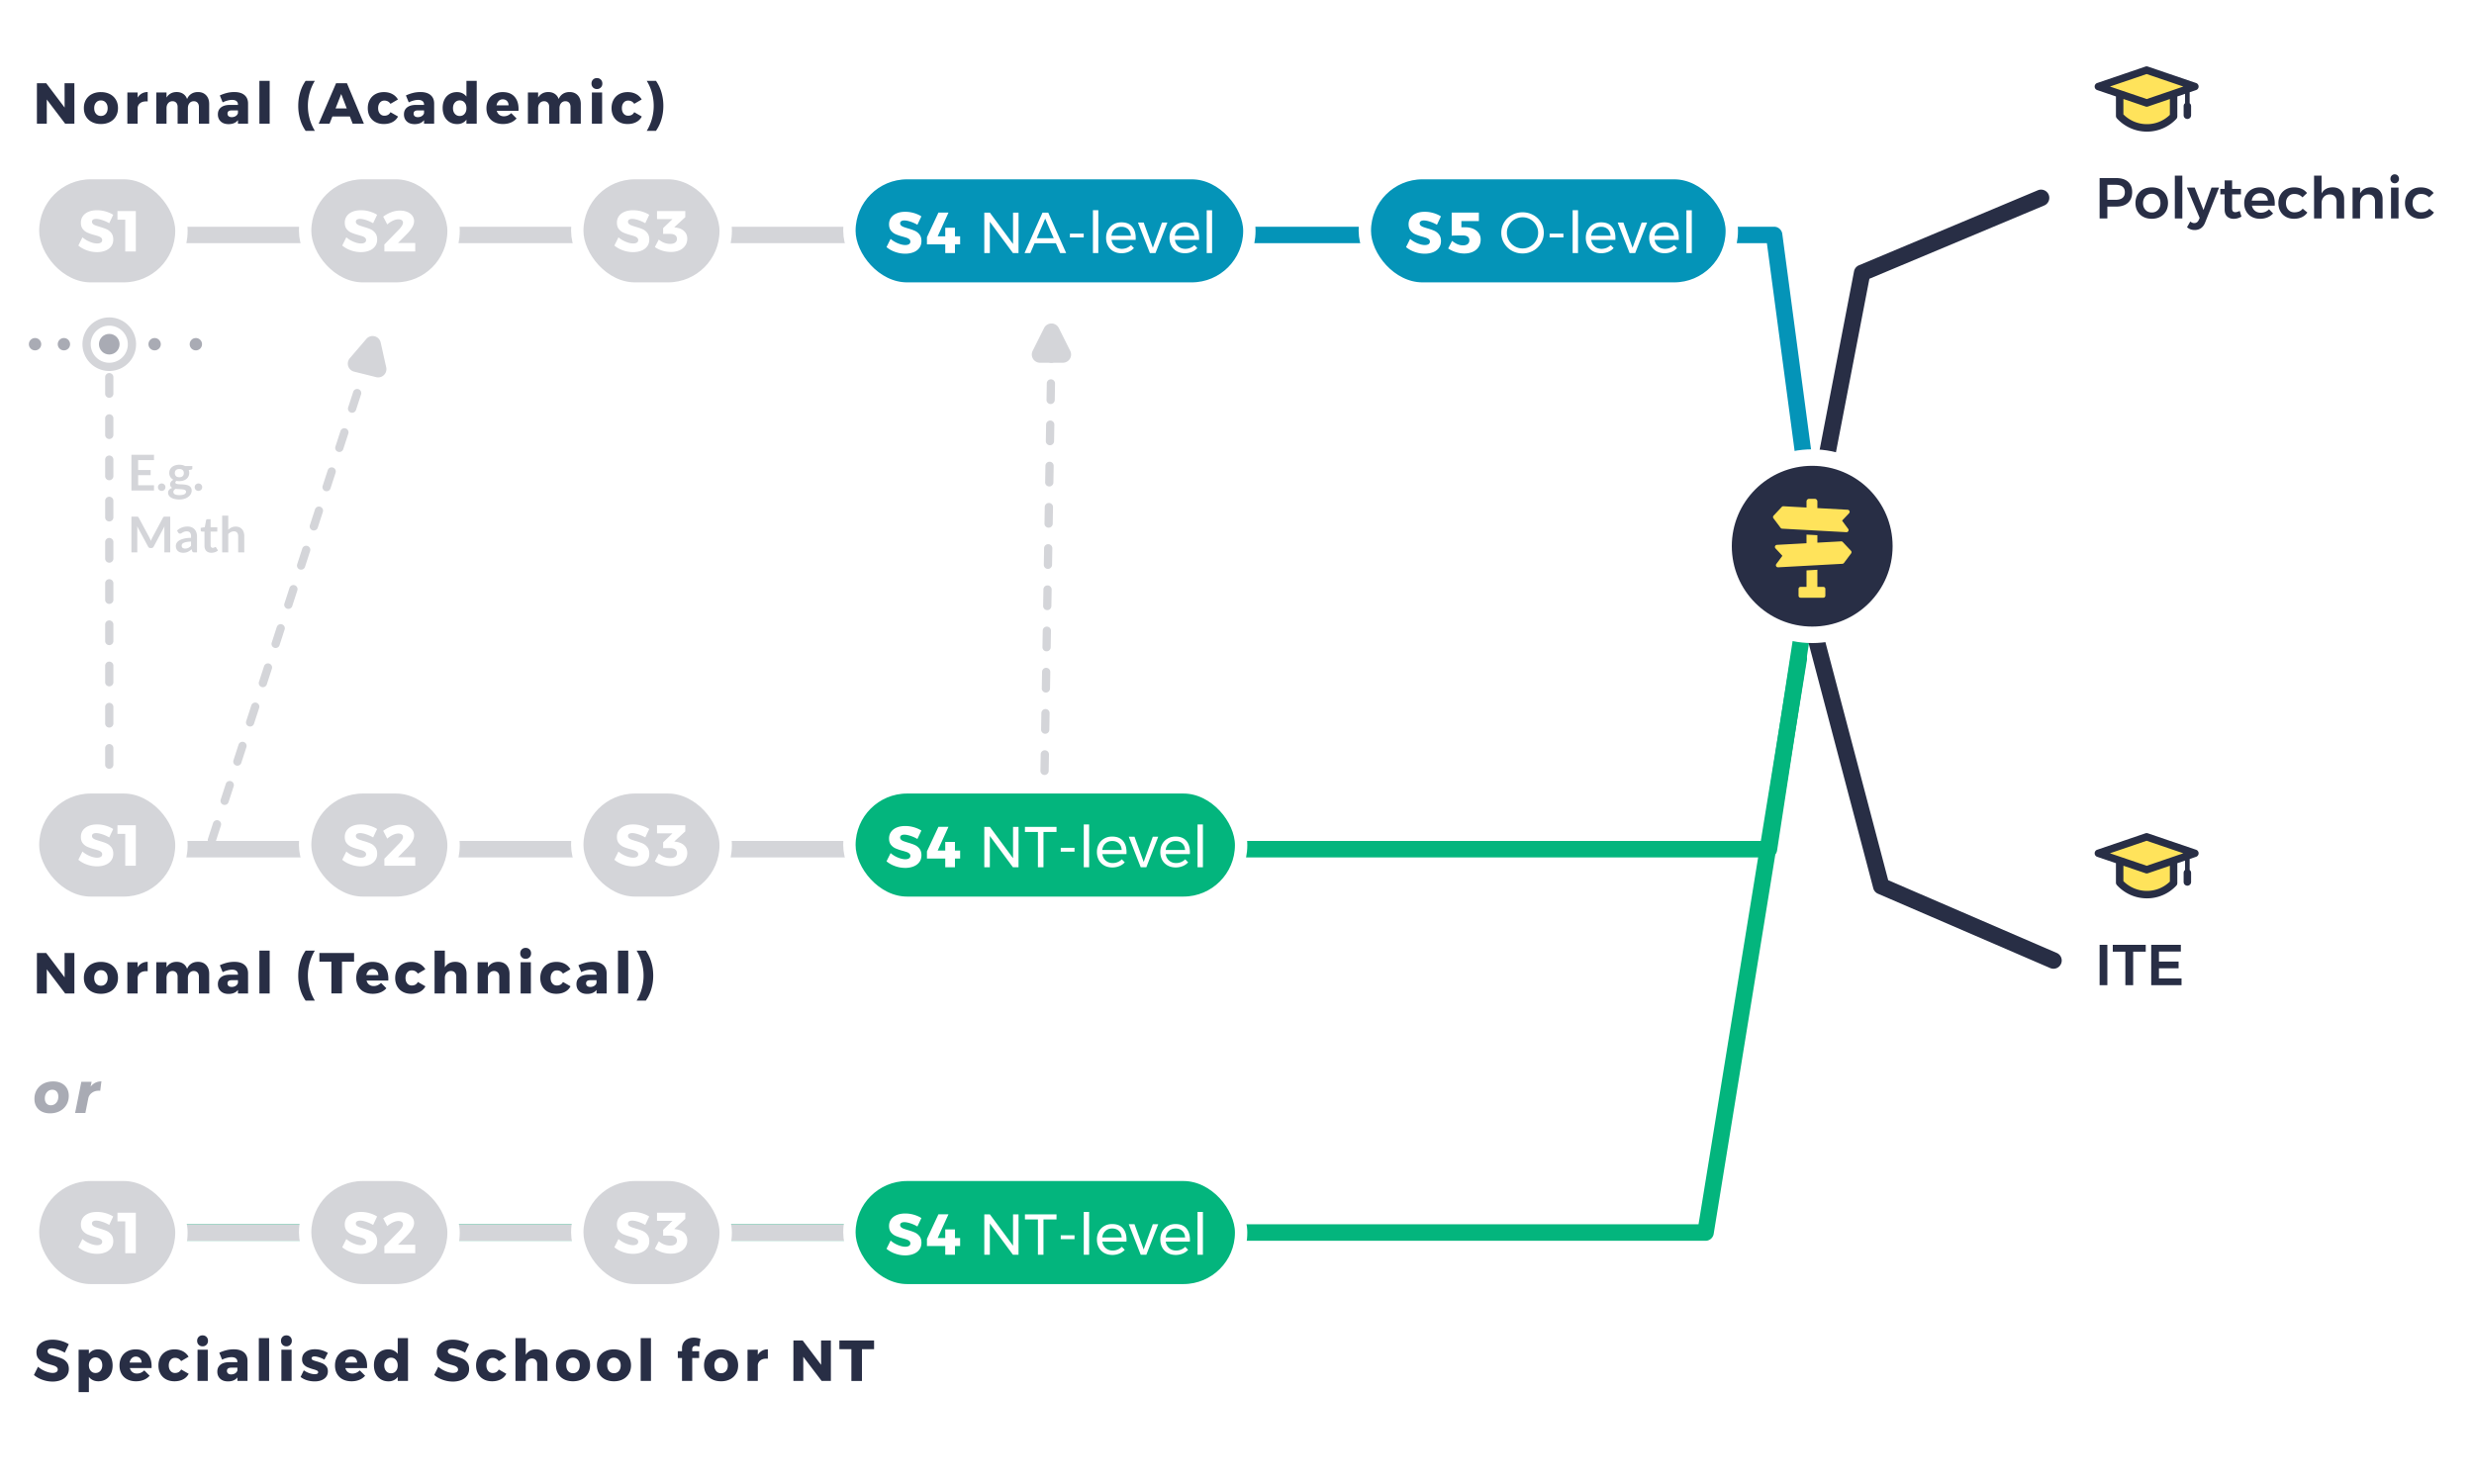 <svg width="600" height="360" xmlns="http://www.w3.org/2000/svg" xmlns:xlink="http://www.w3.org/1999/xlink"><defs><rect id="b" x="0" y="0" width="36" height="28" rx="14"/><filter x="-20.8%" y="-26.8%" width="141.7%" height="153.6%" filterUnits="objectBoundingBox" id="a"><feMorphology radius="1.5" operator="dilate" in="SourceAlpha" result="shadowSpreadOuter1"/><feOffset in="shadowSpreadOuter1" result="shadowOffsetOuter1"/><feGaussianBlur stdDeviation="2" in="shadowOffsetOuter1" result="shadowBlurOuter1"/><feComposite in="shadowBlurOuter1" in2="SourceAlpha" operator="out" result="shadowBlurOuter1"/><feColorMatrix values="0 0 0 0 0 0 0 0 0 0 0 0 0 0 0 0 0 0 0.2 0" in="shadowBlurOuter1"/></filter><rect id="d" x="0" y="0" width="36" height="28" rx="14"/><filter x="-20.8%" y="-26.8%" width="141.7%" height="153.6%" filterUnits="objectBoundingBox" id="c"><feMorphology radius="1.5" operator="dilate" in="SourceAlpha" result="shadowSpreadOuter1"/><feOffset in="shadowSpreadOuter1" result="shadowOffsetOuter1"/><feGaussianBlur stdDeviation="2" in="shadowOffsetOuter1" result="shadowBlurOuter1"/><feComposite in="shadowBlurOuter1" in2="SourceAlpha" operator="out" result="shadowBlurOuter1"/><feColorMatrix values="0 0 0 0 0 0 0 0 0 0 0 0 0 0 0 0 0 0 0.2 0" in="shadowBlurOuter1"/></filter><rect id="f" x="0" y="0" width="36" height="28" rx="14"/><filter x="-20.8%" y="-26.8%" width="141.7%" height="153.6%" filterUnits="objectBoundingBox" id="e"><feMorphology radius="1.5" operator="dilate" in="SourceAlpha" result="shadowSpreadOuter1"/><feOffset in="shadowSpreadOuter1" result="shadowOffsetOuter1"/><feGaussianBlur stdDeviation="2" in="shadowOffsetOuter1" result="shadowBlurOuter1"/><feComposite in="shadowBlurOuter1" in2="SourceAlpha" operator="out" result="shadowBlurOuter1"/><feColorMatrix values="0 0 0 0 0 0 0 0 0 0 0 0 0 0 0 0 0 0 0.2 0" in="shadowBlurOuter1"/></filter><rect id="h" x="0" y="0" width="36" height="28" rx="14"/><filter x="-20.8%" y="-26.8%" width="141.7%" height="153.6%" filterUnits="objectBoundingBox" id="g"><feMorphology radius="1.5" operator="dilate" in="SourceAlpha" result="shadowSpreadOuter1"/><feOffset in="shadowSpreadOuter1" result="shadowOffsetOuter1"/><feGaussianBlur stdDeviation="2" in="shadowOffsetOuter1" result="shadowBlurOuter1"/><feComposite in="shadowBlurOuter1" in2="SourceAlpha" operator="out" result="shadowBlurOuter1"/><feColorMatrix values="0 0 0 0 0 0 0 0 0 0 0 0 0 0 0 0 0 0 0.2 0" in="shadowBlurOuter1"/></filter><rect id="j" x="0" y="0" width="36" height="28" rx="14"/><filter x="-20.8%" y="-26.8%" width="141.7%" height="153.6%" filterUnits="objectBoundingBox" id="i"><feMorphology radius="1.5" operator="dilate" in="SourceAlpha" result="shadowSpreadOuter1"/><feOffset in="shadowSpreadOuter1" result="shadowOffsetOuter1"/><feGaussianBlur stdDeviation="2" in="shadowOffsetOuter1" result="shadowBlurOuter1"/><feComposite in="shadowBlurOuter1" in2="SourceAlpha" operator="out" result="shadowBlurOuter1"/><feColorMatrix values="0 0 0 0 0 0 0 0 0 0 0 0 0 0 0 0 0 0 0.2 0" in="shadowBlurOuter1"/></filter><rect id="l" x="0" y="0" width="36" height="28" rx="14"/><filter x="-20.8%" y="-26.8%" width="141.7%" height="153.6%" filterUnits="objectBoundingBox" id="k"><feMorphology radius="1.5" operator="dilate" in="SourceAlpha" result="shadowSpreadOuter1"/><feOffset in="shadowSpreadOuter1" result="shadowOffsetOuter1"/><feGaussianBlur stdDeviation="2" in="shadowOffsetOuter1" result="shadowBlurOuter1"/><feComposite in="shadowBlurOuter1" in2="SourceAlpha" operator="out" result="shadowBlurOuter1"/><feColorMatrix values="0 0 0 0 0 0 0 0 0 0 0 0 0 0 0 0 0 0 0.2 0" in="shadowBlurOuter1"/></filter><rect id="n" x="0" y="0" width="36" height="28" rx="14"/><filter x="-20.8%" y="-26.8%" width="141.7%" height="153.6%" filterUnits="objectBoundingBox" id="m"><feMorphology radius="1.5" operator="dilate" in="SourceAlpha" result="shadowSpreadOuter1"/><feOffset in="shadowSpreadOuter1" result="shadowOffsetOuter1"/><feGaussianBlur stdDeviation="2" in="shadowOffsetOuter1" result="shadowBlurOuter1"/><feComposite in="shadowBlurOuter1" in2="SourceAlpha" operator="out" result="shadowBlurOuter1"/><feColorMatrix values="0 0 0 0 0 0 0 0 0 0 0 0 0 0 0 0 0 0 0.2 0" in="shadowBlurOuter1"/></filter><rect id="p" x="0" y="0" width="36" height="28" rx="14"/><filter x="-20.8%" y="-26.8%" width="141.7%" height="153.6%" filterUnits="objectBoundingBox" id="o"><feMorphology radius="1.5" operator="dilate" in="SourceAlpha" result="shadowSpreadOuter1"/><feOffset in="shadowSpreadOuter1" result="shadowOffsetOuter1"/><feGaussianBlur stdDeviation="2" in="shadowOffsetOuter1" result="shadowBlurOuter1"/><feComposite in="shadowBlurOuter1" in2="SourceAlpha" operator="out" result="shadowBlurOuter1"/><feColorMatrix values="0 0 0 0 0 0 0 0 0 0 0 0 0 0 0 0 0 0 0.2 0" in="shadowBlurOuter1"/></filter><rect id="r" x="0" y="0" width="36" height="28" rx="14"/><filter x="-20.8%" y="-26.8%" width="141.7%" height="153.6%" filterUnits="objectBoundingBox" id="q"><feMorphology radius="1.5" operator="dilate" in="SourceAlpha" result="shadowSpreadOuter1"/><feOffset in="shadowSpreadOuter1" result="shadowOffsetOuter1"/><feGaussianBlur stdDeviation="2" in="shadowOffsetOuter1" result="shadowBlurOuter1"/><feComposite in="shadowBlurOuter1" in2="SourceAlpha" operator="out" result="shadowBlurOuter1"/><feColorMatrix values="0 0 0 0 0 0 0 0 0 0 0 0 0 0 0 0 0 0 0.2 0" in="shadowBlurOuter1"/></filter><rect id="t" x="0" y="0" width="97" height="28" rx="14"/><filter x="-7.7%" y="-26.8%" width="115.5%" height="153.6%" filterUnits="objectBoundingBox" id="s"><feMorphology radius="1.5" operator="dilate" in="SourceAlpha" result="shadowSpreadOuter1"/><feOffset in="shadowSpreadOuter1" result="shadowOffsetOuter1"/><feGaussianBlur stdDeviation="2" in="shadowOffsetOuter1" result="shadowBlurOuter1"/><feComposite in="shadowBlurOuter1" in2="SourceAlpha" operator="out" result="shadowBlurOuter1"/><feColorMatrix values="0 0 0 0 0 0 0 0 0 0 0 0 0 0 0 0 0 0 0.2 0" in="shadowBlurOuter1"/></filter><rect id="v" x="0" y="0" width="95" height="28" rx="14"/><filter x="-7.9%" y="-26.8%" width="115.8%" height="153.6%" filterUnits="objectBoundingBox" id="u"><feMorphology radius="1.5" operator="dilate" in="SourceAlpha" result="shadowSpreadOuter1"/><feOffset in="shadowSpreadOuter1" result="shadowOffsetOuter1"/><feGaussianBlur stdDeviation="2" in="shadowOffsetOuter1" result="shadowBlurOuter1"/><feComposite in="shadowBlurOuter1" in2="SourceAlpha" operator="out" result="shadowBlurOuter1"/><feColorMatrix values="0 0 0 0 0 0 0 0 0 0 0 0 0 0 0 0 0 0 0.2 0" in="shadowBlurOuter1"/></filter><rect id="x" x="0" y="0" width="95" height="28" rx="14"/><filter x="-7.9%" y="-26.8%" width="115.8%" height="153.6%" filterUnits="objectBoundingBox" id="w"><feMorphology radius="1.5" operator="dilate" in="SourceAlpha" result="shadowSpreadOuter1"/><feOffset in="shadowSpreadOuter1" result="shadowOffsetOuter1"/><feGaussianBlur stdDeviation="2" in="shadowOffsetOuter1" result="shadowBlurOuter1"/><feComposite in="shadowBlurOuter1" in2="SourceAlpha" operator="out" result="shadowBlurOuter1"/><feColorMatrix values="0 0 0 0 0 0 0 0 0 0 0 0 0 0 0 0 0 0 0.2 0" in="shadowBlurOuter1"/></filter><rect id="z" x="0" y="0" width="89" height="28" rx="14"/><filter x="-8.4%" y="-26.8%" width="116.9%" height="153.6%" filterUnits="objectBoundingBox" id="y"><feMorphology radius="1.5" operator="dilate" in="SourceAlpha" result="shadowSpreadOuter1"/><feOffset in="shadowSpreadOuter1" result="shadowOffsetOuter1"/><feGaussianBlur stdDeviation="2" in="shadowOffsetOuter1" result="shadowBlurOuter1"/><feComposite in="shadowBlurOuter1" in2="SourceAlpha" operator="out" result="shadowBlurOuter1"/><feColorMatrix values="0 0 0 0 0 0 0 0 0 0 0 0 0 0 0 0 0 0 0.2 0" in="shadowBlurOuter1"/></filter></defs><g fill="none" fill-rule="evenodd"><path d="M29 208a2 2 0 0 1 0-4h187.45a2 2 0 0 1 0 4H29z" fill="#D4D5D9" fill-rule="nonzero"/><path d="M437.023 140.696a2 2 0 1 1 3.954.608l-9.992 65a2 2 0 0 1-1.977 1.696H261a2 2 0 0 1 0-4h166.292l9.731-63.304z" fill="#03B57D" fill-rule="nonzero"/><path d="M434.274 159.451a2 2 0 0 1 3.948.642L415.606 299.32a2 2 0 0 1-1.974 1.679H29a2 2 0 0 1 0-4h382.93l22.344-137.549z" fill="#03B57D" fill-rule="nonzero"/><path d="M29 299h184.632" stroke="#D4D5D9" stroke-width="4" stroke-linecap="round" stroke-linejoin="round"/><path d="M43 207a1 1 0 1 1 0-2h4a1 1 0 1 1 0 2h-4zm9.338-2.911a1 1 0 1 1-1.902-.618l1.236-3.804a1 1 0 1 1 1.902.618l-1.236 3.804zm3.09-9.51a1 1 0 1 1-1.902-.619l1.236-3.804a1 1 0 1 1 1.902.618l-1.236 3.804zm3.09-9.511a1 1 0 0 1-1.902-.618l1.236-3.804a1 1 0 1 1 1.902.618l-1.236 3.804zm3.09-9.51a1 1 0 0 1-1.902-.619l1.237-3.804a1 1 0 1 1 1.902.618l-1.236 3.804zm3.09-9.511a1 1 0 0 1-1.901-.618l1.236-3.805a1 1 0 1 1 1.902.618l-1.236 3.805zm3.09-9.51a1 1 0 0 1-1.901-.619l1.236-3.804a1 1 0 1 1 1.902.618l-1.236 3.804zm3.091-9.511a1 1 0 0 1-1.902-.618l1.236-3.805a1 1 0 0 1 1.902.618l-1.236 3.805zm3.09-9.511a1 1 0 0 1-1.902-.618l1.236-3.804a1 1 0 1 1 1.902.618l-1.236 3.804zm3.09-9.51a1 1 0 0 1-1.902-.619l1.236-3.804a1 1 0 1 1 1.902.618l-1.236 3.804zm3.09-9.511a1 1 0 0 1-1.902-.618l1.237-3.804a1 1 0 1 1 1.902.618l-1.236 3.804zm3.09-9.51a1 1 0 0 1-1.901-.619l1.236-3.804a1 1 0 0 1 1.902.618l-1.236 3.804zm3.09-9.511a1 1 0 0 1-1.901-.618l1.236-3.805a1 1 0 1 1 1.902.619l-1.236 3.804zm3.091-9.51a1 1 0 0 1-1.902-.619l1.236-3.804a1 1 0 0 1 1.902.618l-1.236 3.804zM254 207.016a1 1 0 0 1-2-.032l.066-4a1 1 0 0 1 2 .033l-.066 4zm.164-9.998a1 1 0 1 1-2-.033l.066-4a1 1 0 1 1 2 .033l-.066 4zm.164-9.999a1 1 0 1 1-2-.033l.066-4a1 1 0 1 1 2 .034l-.066 4zm.164-9.999a1 1 0 1 1-2-.032l.065-4a1 1 0 1 1 2 .033l-.065 4zm.164-9.998a1 1 0 1 1-2-.033l.065-4a1 1 0 1 1 2 .033l-.065 4zm.163-9.999a1 1 0 0 1-2-.033l.066-4a1 1 0 0 1 2 .034l-.066 4zm.164-9.999a1 1 0 1 1-2-.032l.066-4a1 1 0 1 1 2 .033l-.066 4zm.164-9.998a1 1 0 1 1-2-.033l.066-4a1 1 0 1 1 2 .033l-.066 4zm.164-9.999a1 1 0 1 1-2-.033l.066-4a1 1 0 1 1 2 .034l-.066 4zm.164-9.999a1 1 0 1 1-2-.032l.066-4a1 1 0 1 1 2 .033l-.066 4zm.164-9.998a1 1 0 0 1-2-.033l.066-4a1 1 0 0 1 2 .033l-.066 4zm.164-9.999a1 1 0 0 1-2-.033l.066-4a1 1 0 1 1 2 .034l-.066 4zm.164-9.998a1 1 0 1 1-2-.033l.033-2.016a1 1 0 0 1 2 .032l-.033 2.017z" fill="#D4D5D9" fill-rule="nonzero"/><g transform="translate(8 191)"><use fill="#000" filter="url(#a)" xlink:href="#b"/><use stroke="#FFF" stroke-width="3" fill="#D4D5D9" xlink:href="#b"/></g><path d="M26.49 203.15a8.608 8.608 0 0 0-1.673-.756c-.593-.196-1.09-.294-1.491-.294-.317 0-.567.058-.749.175a.57.57 0 0 0-.273.511.7.7 0 0 0 .238.539c.159.145.355.261.588.35.233.089.579.203 1.036.343.681.196 1.244.392 1.687.588a2.95 2.95 0 0 1 1.141.903c.317.406.476.936.476 1.589 0 .653-.173 1.211-.518 1.673-.345.462-.819.81-1.421 1.043-.602.233-1.272.35-2.009.35a7.262 7.262 0 0 1-2.429-.427A6.649 6.649 0 0 1 19 208.568l.994-2.002c.495.439 1.08.798 1.757 1.078.677.28 1.276.42 1.799.42.383 0 .684-.07.903-.21a.685.685 0 0 0 .329-.616.727.727 0 0 0-.245-.56 1.8 1.8 0 0 0-.616-.357 14.516 14.516 0 0 0-1.043-.315 12.872 12.872 0 0 1-1.666-.567 2.949 2.949 0 0 1-1.127-.868c-.313-.387-.469-.903-.469-1.547 0-.607.161-1.139.483-1.596.322-.457.78-.81 1.372-1.057.593-.247 1.281-.371 2.065-.371.71 0 1.41.1 2.1.301.69.2 1.297.469 1.82.805l-.966 2.044zm1.995-2.954h4.452v9.814h-2.562v-7.714h-1.89v-2.1z" fill="#FFF"/><path d="M30 59a2 2 0 1 1 0-4h189a2 2 0 0 1 0 4H30z" fill="#D4D5D9" fill-rule="nonzero"/><path d="M271 59a2 2 0 0 1 0-4h159.262a2 2 0 0 1 1.982 1.736l9.738 73a2 2 0 1 1-3.964.528L428.51 59H271z" fill="#0494B8" fill-rule="nonzero"/><g transform="translate(74 191)"><use fill="#000" filter="url(#c)" xlink:href="#d"/><use stroke="#FFF" stroke-width="3" fill="#D4D5D9" xlink:href="#d"/></g><path d="M90.49 203.15a8.608 8.608 0 0 0-1.673-.756c-.593-.196-1.09-.294-1.491-.294-.317 0-.567.058-.749.175a.57.57 0 0 0-.273.511.7.7 0 0 0 .238.539c.159.145.355.261.588.35.233.089.579.203 1.036.343.681.196 1.244.392 1.687.588a2.95 2.95 0 0 1 1.141.903c.317.406.476.936.476 1.589 0 .653-.173 1.211-.518 1.673-.345.462-.819.81-1.421 1.043-.602.233-1.272.35-2.009.35a7.262 7.262 0 0 1-2.429-.427A6.649 6.649 0 0 1 83 208.568l.994-2.002c.495.439 1.08.798 1.757 1.078.677.28 1.276.42 1.799.42.383 0 .684-.07.903-.21a.685.685 0 0 0 .329-.616.727.727 0 0 0-.245-.56 1.8 1.8 0 0 0-.616-.357 14.516 14.516 0 0 0-1.043-.315 12.872 12.872 0 0 1-1.666-.567 2.949 2.949 0 0 1-1.127-.868c-.313-.387-.469-.903-.469-1.547 0-.607.161-1.139.483-1.596.322-.457.78-.81 1.372-1.057.593-.247 1.281-.371 2.065-.371.71 0 1.41.1 2.1.301.69.2 1.297.469 1.82.805l-.966 2.044zm10.213 4.802v2.058h-7.476l-.014-1.694 3.57-3.668c.28-.29.509-.579.686-.868.177-.29.266-.537.266-.742 0-.27-.098-.478-.294-.623-.196-.145-.471-.217-.826-.217-.392 0-.828.11-1.309.329-.48.22-.945.525-1.393.917l-.98-1.89c1.353-.98 2.711-1.47 4.074-1.47.653 0 1.239.107 1.757.322.518.215.924.518 1.218.91.294.392.441.84.441 1.344 0 .504-.166 1.024-.497 1.561-.331.537-.8 1.108-1.407 1.715l-2.002 2.016h4.186z" fill="#FFF"/><g transform="translate(8 285)"><use fill="#000" filter="url(#e)" xlink:href="#f"/><use stroke="#FFF" stroke-width="3" fill="#D4D5D9" xlink:href="#f"/></g><path d="M26.49 297.15a8.608 8.608 0 0 0-1.673-.756c-.593-.196-1.09-.294-1.491-.294-.317 0-.567.058-.749.175a.57.57 0 0 0-.273.511.7.7 0 0 0 .238.539c.159.145.355.261.588.35.233.089.579.203 1.036.343.681.196 1.244.392 1.687.588a2.95 2.95 0 0 1 1.141.903c.317.406.476.936.476 1.589 0 .653-.173 1.211-.518 1.673-.345.462-.819.81-1.421 1.043-.602.233-1.272.35-2.009.35a7.262 7.262 0 0 1-2.429-.427A6.649 6.649 0 0 1 19 302.568l.994-2.002c.495.439 1.08.798 1.757 1.078.677.28 1.276.42 1.799.42.383 0 .684-.07.903-.21a.685.685 0 0 0 .329-.616.727.727 0 0 0-.245-.56 1.8 1.8 0 0 0-.616-.357 14.516 14.516 0 0 0-1.043-.315 12.872 12.872 0 0 1-1.666-.567 2.949 2.949 0 0 1-1.127-.868c-.313-.387-.469-.903-.469-1.547 0-.607.161-1.139.483-1.596.322-.457.78-.81 1.372-1.057.593-.247 1.281-.371 2.065-.371.71 0 1.41.1 2.1.301.69.2 1.297.469 1.82.805l-.966 2.044zm1.995-2.954h4.452v9.814h-2.562v-7.714h-1.89v-2.1z" fill="#FFF"/><g transform="translate(74 285)"><use fill="#000" filter="url(#g)" xlink:href="#h"/><use stroke="#FFF" stroke-width="3" fill="#D4D5D9" xlink:href="#h"/></g><path d="M90.49 297.15a8.608 8.608 0 0 0-1.673-.756c-.593-.196-1.09-.294-1.491-.294-.317 0-.567.058-.749.175a.57.57 0 0 0-.273.511.7.7 0 0 0 .238.539c.159.145.355.261.588.35.233.089.579.203 1.036.343.681.196 1.244.392 1.687.588a2.95 2.95 0 0 1 1.141.903c.317.406.476.936.476 1.589 0 .653-.173 1.211-.518 1.673-.345.462-.819.81-1.421 1.043-.602.233-1.272.35-2.009.35a7.262 7.262 0 0 1-2.429-.427A6.649 6.649 0 0 1 83 302.568l.994-2.002c.495.439 1.08.798 1.757 1.078.677.28 1.276.42 1.799.42.383 0 .684-.07.903-.21a.685.685 0 0 0 .329-.616.727.727 0 0 0-.245-.56 1.8 1.8 0 0 0-.616-.357 14.516 14.516 0 0 0-1.043-.315 12.872 12.872 0 0 1-1.666-.567 2.949 2.949 0 0 1-1.127-.868c-.313-.387-.469-.903-.469-1.547 0-.607.161-1.139.483-1.596.322-.457.78-.81 1.372-1.057.593-.247 1.281-.371 2.065-.371.71 0 1.41.1 2.1.301.69.2 1.297.469 1.82.805l-.966 2.044zm10.213 4.802v2.058h-7.476l-.014-1.694 3.57-3.668c.28-.29.509-.579.686-.868.177-.29.266-.537.266-.742 0-.27-.098-.478-.294-.623-.196-.145-.471-.217-.826-.217-.392 0-.828.11-1.309.329-.48.22-.945.525-1.393.917l-.98-1.89c1.353-.98 2.711-1.47 4.074-1.47.653 0 1.239.107 1.757.322.518.215.924.518 1.218.91.294.392.441.84.441 1.344 0 .504-.166 1.024-.497 1.561-.331.537-.8 1.108-1.407 1.715l-2.002 2.016h4.186z" fill="#FFF"/><g transform="translate(140 285)"><use fill="#000" filter="url(#i)" xlink:href="#j"/><use stroke="#FFF" stroke-width="3" fill="#D4D5D9" xlink:href="#j"/></g><path d="M156.49 297.15a8.608 8.608 0 0 0-1.673-.756c-.593-.196-1.09-.294-1.491-.294-.317 0-.567.058-.749.175a.57.57 0 0 0-.273.511.7.7 0 0 0 .238.539c.159.145.355.261.588.35.233.089.579.203 1.036.343.681.196 1.244.392 1.687.588a2.95 2.95 0 0 1 1.141.903c.317.406.476.936.476 1.589 0 .653-.173 1.211-.518 1.673-.345.462-.819.81-1.421 1.043-.602.233-1.272.35-2.009.35a7.262 7.262 0 0 1-2.429-.427 6.649 6.649 0 0 1-2.093-1.169l.994-2.002c.495.439 1.08.798 1.757 1.078.677.28 1.276.42 1.799.42.383 0 .684-.07.903-.21a.685.685 0 0 0 .329-.616.727.727 0 0 0-.245-.56 1.8 1.8 0 0 0-.616-.357 14.516 14.516 0 0 0-1.043-.315 12.872 12.872 0 0 1-1.666-.567 2.949 2.949 0 0 1-1.127-.868c-.313-.387-.469-.903-.469-1.547 0-.607.161-1.139.483-1.596.322-.457.78-.81 1.372-1.057.593-.247 1.281-.371 2.065-.371.71 0 1.41.1 2.1.301.69.2 1.297.469 1.82.805l-.966 2.044zm7.553 1.078c.793.112 1.43.404 1.911.875.48.471.721 1.076.721 1.813 0 .625-.163 1.18-.49 1.666-.327.485-.789.863-1.386 1.134-.597.27-1.297.406-2.1.406-.719 0-1.426-.11-2.121-.329-.695-.22-1.281-.511-1.757-.875l.952-1.806c.41.345.85.607 1.316.784.467.177.933.266 1.4.266.541 0 .957-.105 1.246-.315.29-.21.434-.511.434-.903s-.145-.69-.434-.896c-.29-.205-.71-.308-1.26-.308h-1.652v-1.4l2.268-2.184h-3.752v-1.96h6.86v1.484l-2.674 2.45.518.098z" fill="#FFF"/><g transform="translate(8 42)"><use fill="#000" filter="url(#k)" xlink:href="#l"/><use stroke="#FFF" stroke-width="3" fill="#D4D5D9" xlink:href="#l"/></g><path d="M26.49 54.15a8.608 8.608 0 0 0-1.673-.756c-.593-.196-1.09-.294-1.491-.294-.317 0-.567.058-.749.175a.57.57 0 0 0-.273.511.7.7 0 0 0 .238.539c.159.145.355.261.588.35.233.089.579.203 1.036.343.681.196 1.244.392 1.687.588a2.95 2.95 0 0 1 1.141.903c.317.406.476.936.476 1.589 0 .653-.173 1.211-.518 1.673-.345.462-.819.81-1.421 1.043-.602.233-1.272.35-2.009.35a7.262 7.262 0 0 1-2.429-.427A6.649 6.649 0 0 1 19 59.568l.994-2.002c.495.439 1.08.798 1.757 1.078.677.28 1.276.42 1.799.42.383 0 .684-.07.903-.21a.685.685 0 0 0 .329-.616.727.727 0 0 0-.245-.56 1.8 1.8 0 0 0-.616-.357 14.516 14.516 0 0 0-1.043-.315 12.872 12.872 0 0 1-1.666-.567 2.949 2.949 0 0 1-1.127-.868c-.313-.387-.469-.903-.469-1.547 0-.607.161-1.139.483-1.596.322-.457.78-.81 1.372-1.057.593-.247 1.281-.371 2.065-.371.71 0 1.41.1 2.1.301.69.2 1.297.469 1.82.805l-.966 2.044zm1.995-2.954h4.452v9.814h-2.562v-7.714h-1.89v-2.1z" fill="#FFF"/><g transform="translate(74 42)"><use fill="#000" filter="url(#m)" xlink:href="#n"/><use stroke="#FFF" stroke-width="3" fill="#D4D5D9" xlink:href="#n"/></g><path d="M90.49 54.15a8.608 8.608 0 0 0-1.673-.756c-.593-.196-1.09-.294-1.491-.294-.317 0-.567.058-.749.175a.57.57 0 0 0-.273.511.7.7 0 0 0 .238.539c.159.145.355.261.588.35.233.089.579.203 1.036.343.681.196 1.244.392 1.687.588a2.95 2.95 0 0 1 1.141.903c.317.406.476.936.476 1.589 0 .653-.173 1.211-.518 1.673-.345.462-.819.81-1.421 1.043-.602.233-1.272.35-2.009.35a7.262 7.262 0 0 1-2.429-.427A6.649 6.649 0 0 1 83 59.568l.994-2.002c.495.439 1.08.798 1.757 1.078.677.28 1.276.42 1.799.42.383 0 .684-.07.903-.21a.685.685 0 0 0 .329-.616.727.727 0 0 0-.245-.56 1.8 1.8 0 0 0-.616-.357 14.516 14.516 0 0 0-1.043-.315 12.872 12.872 0 0 1-1.666-.567 2.949 2.949 0 0 1-1.127-.868c-.313-.387-.469-.903-.469-1.547 0-.607.161-1.139.483-1.596.322-.457.78-.81 1.372-1.057.593-.247 1.281-.371 2.065-.371.71 0 1.41.1 2.1.301.69.2 1.297.469 1.82.805l-.966 2.044zm10.213 4.802v2.058h-7.476l-.014-1.694 3.57-3.668c.28-.29.509-.579.686-.868.177-.29.266-.537.266-.742 0-.27-.098-.478-.294-.623-.196-.145-.471-.217-.826-.217-.392 0-.828.11-1.309.329-.48.22-.945.525-1.393.917l-.98-1.89c1.353-.98 2.711-1.47 4.074-1.47.653 0 1.239.107 1.757.322.518.215.924.518 1.218.91.294.392.441.84.441 1.344 0 .504-.166 1.024-.497 1.561-.331.537-.8 1.108-1.407 1.715l-2.002 2.016h4.186z" fill="#FFF"/><g transform="translate(140 42)"><use fill="#000" filter="url(#o)" xlink:href="#p"/><use stroke="#FFF" stroke-width="3" fill="#D4D5D9" xlink:href="#p"/></g><path d="M156.49 54.15a8.608 8.608 0 0 0-1.673-.756c-.593-.196-1.09-.294-1.491-.294-.317 0-.567.058-.749.175a.57.57 0 0 0-.273.511.7.7 0 0 0 .238.539c.159.145.355.261.588.35.233.089.579.203 1.036.343.681.196 1.244.392 1.687.588a2.95 2.95 0 0 1 1.141.903c.317.406.476.936.476 1.589 0 .653-.173 1.211-.518 1.673-.345.462-.819.81-1.421 1.043-.602.233-1.272.35-2.009.35a7.262 7.262 0 0 1-2.429-.427A6.649 6.649 0 0 1 149 59.568l.994-2.002c.495.439 1.08.798 1.757 1.078.677.28 1.276.42 1.799.42.383 0 .684-.07.903-.21a.685.685 0 0 0 .329-.616.727.727 0 0 0-.245-.56 1.8 1.8 0 0 0-.616-.357 14.516 14.516 0 0 0-1.043-.315 12.872 12.872 0 0 1-1.666-.567 2.949 2.949 0 0 1-1.127-.868c-.313-.387-.469-.903-.469-1.547 0-.607.161-1.139.483-1.596.322-.457.78-.81 1.372-1.057.593-.247 1.281-.371 2.065-.371.71 0 1.41.1 2.1.301.69.2 1.297.469 1.82.805l-.966 2.044zm7.553 1.078c.793.112 1.43.404 1.911.875.48.471.721 1.076.721 1.813 0 .625-.163 1.18-.49 1.666-.327.485-.789.863-1.386 1.134-.597.27-1.297.406-2.1.406-.719 0-1.426-.11-2.121-.329-.695-.22-1.281-.511-1.757-.875l.952-1.806c.41.345.85.607 1.316.784.467.177.933.266 1.4.266.541 0 .957-.105 1.246-.315.29-.21.434-.511.434-.903s-.145-.69-.434-.896c-.29-.205-.71-.308-1.26-.308h-1.652v-1.4l2.268-2.184h-3.752v-1.96h6.86v1.484l-2.674 2.45.518.098z" fill="#FFF"/><g transform="translate(140 191)"><use fill="#000" filter="url(#q)" xlink:href="#r"/><use stroke="#FFF" stroke-width="3" fill="#D4D5D9" xlink:href="#r"/></g><path d="M156.49 203.15a8.608 8.608 0 0 0-1.673-.756c-.593-.196-1.09-.294-1.491-.294-.317 0-.567.058-.749.175a.57.57 0 0 0-.273.511.7.7 0 0 0 .238.539c.159.145.355.261.588.35.233.089.579.203 1.036.343.681.196 1.244.392 1.687.588a2.95 2.95 0 0 1 1.141.903c.317.406.476.936.476 1.589 0 .653-.173 1.211-.518 1.673-.345.462-.819.81-1.421 1.043-.602.233-1.272.35-2.009.35a7.262 7.262 0 0 1-2.429-.427 6.649 6.649 0 0 1-2.093-1.169l.994-2.002c.495.439 1.08.798 1.757 1.078.677.28 1.276.42 1.799.42.383 0 .684-.07.903-.21a.685.685 0 0 0 .329-.616.727.727 0 0 0-.245-.56 1.8 1.8 0 0 0-.616-.357 14.516 14.516 0 0 0-1.043-.315 12.872 12.872 0 0 1-1.666-.567 2.949 2.949 0 0 1-1.127-.868c-.313-.387-.469-.903-.469-1.547 0-.607.161-1.139.483-1.596.322-.457.78-.81 1.372-1.057.593-.247 1.281-.371 2.065-.371.71 0 1.41.1 2.1.301.69.2 1.297.469 1.82.805l-.966 2.044zm7.553 1.078c.793.112 1.43.404 1.911.875.48.471.721 1.076.721 1.813 0 .625-.163 1.18-.49 1.666-.327.485-.789.863-1.386 1.134-.597.27-1.297.406-2.1.406-.719 0-1.426-.11-2.121-.329-.695-.22-1.281-.511-1.757-.875l.952-1.806c.41.345.85.607 1.316.784.467.177.933.266 1.4.266.541 0 .957-.105 1.246-.315.29-.21.434-.511.434-.903s-.145-.69-.434-.896c-.29-.205-.71-.308-1.26-.308h-1.652v-1.4l2.268-2.184h-3.752v-1.96h6.86v1.484l-2.674 2.45.518.098z" fill="#FFF"/><path d="M15.658 231.186h2.38V241h-2.24l-4.452-5.866V241H8.952v-9.814h2.254l4.466 5.908-.014-5.908zm8.812 2.156c.821 0 1.545.161 2.17.483a3.53 3.53 0 0 1 1.456 1.358c.345.583.518 1.258.518 2.023 0 .775-.173 1.454-.518 2.037a3.53 3.53 0 0 1-1.456 1.358c-.625.322-1.349.483-2.17.483s-1.545-.161-2.17-.483a3.483 3.483 0 0 1-1.449-1.358c-.34-.583-.511-1.262-.511-2.037 0-.765.17-1.44.511-2.023a3.483 3.483 0 0 1 1.449-1.358c.625-.322 1.349-.483 2.17-.483zm0 2.016c-.485 0-.877.173-1.176.518-.299.345-.448.798-.448 1.358 0 .57.15 1.027.448 1.372.299.345.69.518 1.176.518.495 0 .891-.173 1.19-.518.299-.345.448-.803.448-1.372 0-.56-.152-1.013-.455-1.358-.303-.345-.698-.518-1.183-.518zm8.91-.672a2.73 2.73 0 0 1 1.015-1.008 2.85 2.85 0 0 1 1.421-.35v2.282a3.732 3.732 0 0 0-.378-.014c-.588 0-1.064.138-1.428.413-.364.275-.574.651-.63 1.127V241h-2.492v-7.574h2.492v1.26zm14.636-1.358c.821 0 1.48.261 1.974.784.495.523.742 1.227.742 2.114V241H48.24v-4.06c0-.43-.112-.768-.336-1.015-.224-.247-.527-.371-.91-.371-.439.01-.786.17-1.043.483-.257.313-.385.721-.385 1.225V241h-2.492v-4.06c0-.43-.112-.768-.336-1.015-.224-.247-.527-.371-.91-.371-.439.01-.789.17-1.05.483-.261.313-.392.721-.392 1.225V241h-2.478v-7.574h2.478v1.246c.261-.439.6-.772 1.015-1.001.415-.229.898-.343 1.449-.343.616 0 1.143.15 1.582.448.439.299.751.714.938 1.246.243-.56.59-.982 1.043-1.267.453-.285.987-.427 1.603-.427zm8.826 0c1.045 0 1.857.24 2.436.721.579.48.873 1.155.882 2.023V241h-2.45v-.854c-.504.644-1.265.966-2.282.966-.803 0-1.435-.217-1.897-.651-.462-.434-.693-1.006-.693-1.715 0-.719.25-1.279.749-1.68.5-.401 1.216-.607 2.149-.616h1.974v-.084c0-.364-.124-.644-.371-.84-.247-.196-.604-.294-1.071-.294a4.32 4.32 0 0 0-1.071.154 6.361 6.361 0 0 0-1.197.448l-.686-1.68a9.845 9.845 0 0 1 1.771-.623 7.513 7.513 0 0 1 1.757-.203zm-.644 6.09c.373 0 .7-.091.98-.273.28-.182.457-.418.532-.707v-.658h-1.484c-.7 0-1.05.261-1.05.784 0 .261.091.469.273.623.182.154.432.231.749.231zm6.712-8.806h2.492V241H62.91v-10.388zm13.452 0c-.532.85-.947 1.797-1.246 2.842a11.663 11.663 0 0 0-.448 3.22c0 1.101.15 2.175.448 3.22a11.028 11.028 0 0 0 1.246 2.842h-2.24a9.479 9.479 0 0 1-1.33-2.793 11.459 11.459 0 0 1-.462-3.269c0-1.139.154-2.228.462-3.269a9.479 9.479 0 0 1 1.33-2.793h2.24zm1.098.574h8.414v2.114h-2.94v7.7h-2.562v-7.7H77.46v-2.114zm12.886 2.156c1.232 0 2.18.364 2.842 1.092.663.728.994 1.727.994 2.996 0 .196-.005.345-.014.448h-5.264c.121.43.331.758.63.987.299.229.663.343 1.092.343.327 0 .642-.065.945-.196a2.66 2.66 0 0 0 .833-.574l1.302 1.302a3.84 3.84 0 0 1-1.421 1.001c-.555.229-1.183.343-1.883.343-.812 0-1.521-.159-2.128-.476a3.31 3.31 0 0 1-1.393-1.344c-.322-.579-.483-1.25-.483-2.016 0-.775.163-1.458.49-2.051a3.384 3.384 0 0 1 1.386-1.372c.597-.322 1.288-.483 2.072-.483zm1.414 3.206c0-.439-.128-.791-.385-1.057-.257-.266-.595-.399-1.015-.399-.392 0-.721.13-.987.392-.266.261-.441.616-.525 1.064h2.912zm9.582-.364c-.355-.523-.85-.784-1.484-.784-.448 0-.812.17-1.092.511-.28.34-.42.782-.42 1.323 0 .55.14.994.42 1.33.28.336.644.504 1.092.504.69 0 1.185-.285 1.484-.854l1.834 1.05a3.115 3.115 0 0 1-1.344 1.344c-.597.317-1.297.476-2.1.476-.775 0-1.456-.159-2.044-.476a3.35 3.35 0 0 1-1.365-1.344c-.322-.579-.483-1.25-.483-2.016 0-.775.163-1.458.49-2.051a3.395 3.395 0 0 1 1.379-1.372c.593-.322 1.276-.483 2.051-.483.756 0 1.428.156 2.016.469a3.376 3.376 0 0 1 1.372 1.323l-1.806 1.05zm9.05-2.856c.84 0 1.51.261 2.009.784.5.523.749 1.227.749 2.114V241h-2.492v-4.06c0-.43-.114-.768-.343-1.015-.229-.247-.544-.371-.945-.371-.457.01-.819.17-1.085.483-.266.313-.399.721-.399 1.225V241h-2.492v-10.388h2.492v4.046c.27-.439.618-.77 1.043-.994.425-.224.912-.336 1.463-.336zm10.436 0c.83 0 1.496.261 1.995.784.5.523.749 1.227.749 2.114V241h-2.478v-4.06c0-.43-.117-.768-.35-1.015-.233-.247-.546-.371-.938-.371-.41.01-.749.145-1.015.406-.266.261-.422.607-.469 1.036V241h-2.492v-7.574h2.492v1.232c.27-.439.618-.77 1.043-.994.425-.224.912-.336 1.463-.336zm5.438.098h2.478V241h-2.478v-7.574zm1.218-3.486c.383 0 .698.124.945.371s.371.567.371.959c0 .383-.124.7-.371.952s-.562.378-.945.378c-.383 0-.698-.126-.945-.378s-.371-.57-.371-.952c0-.392.124-.712.371-.959s.562-.371.945-.371zm9.05 6.244c-.355-.523-.85-.784-1.484-.784-.448 0-.812.17-1.092.511-.28.34-.42.782-.42 1.323 0 .55.14.994.42 1.33.28.336.644.504 1.092.504.69 0 1.185-.285 1.484-.854l1.834 1.05a3.115 3.115 0 0 1-1.344 1.344c-.597.317-1.297.476-2.1.476-.775 0-1.456-.159-2.044-.476a3.35 3.35 0 0 1-1.365-1.344c-.322-.579-.483-1.25-.483-2.016 0-.775.163-1.458.49-2.051a3.395 3.395 0 0 1 1.379-1.372c.593-.322 1.276-.483 2.051-.483.756 0 1.428.156 2.016.469a3.376 3.376 0 0 1 1.372 1.323l-1.806 1.05zm7.272-2.856c1.045 0 1.857.24 2.436.721.579.48.873 1.155.882 2.023V241h-2.45v-.854c-.504.644-1.265.966-2.282.966-.803 0-1.435-.217-1.897-.651-.462-.434-.693-1.006-.693-1.715 0-.719.25-1.279.749-1.68.5-.401 1.216-.607 2.149-.616h1.974v-.084c0-.364-.124-.644-.371-.84-.247-.196-.604-.294-1.071-.294a4.32 4.32 0 0 0-1.071.154 6.361 6.361 0 0 0-1.197.448l-.686-1.68a9.845 9.845 0 0 1 1.771-.623 7.513 7.513 0 0 1 1.757-.203zm-.644 6.09c.373 0 .7-.091.98-.273.28-.182.457-.418.532-.707v-.658h-1.484c-.7 0-1.05.261-1.05.784 0 .261.091.469.273.623.182.154.432.231.749.231zm6.712-8.806h2.492V241h-2.492v-10.388zm6.754 0a9.479 9.479 0 0 1 1.33 2.793c.308 1.04.462 2.13.462 3.269 0 1.139-.154 2.228-.462 3.269a9.479 9.479 0 0 1-1.33 2.793h-2.24c.532-.85.947-1.797 1.246-2.842.299-1.045.448-2.119.448-3.22s-.15-2.175-.448-3.22a11.028 11.028 0 0 0-1.246-2.842h2.24zM15.714 328.14a8.608 8.608 0 0 0-1.673-.756c-.593-.196-1.09-.294-1.491-.294-.317 0-.567.058-.749.175a.57.57 0 0 0-.273.511.7.7 0 0 0 .238.539c.159.145.355.261.588.35.233.089.579.203 1.036.343.681.196 1.244.392 1.687.588a2.95 2.95 0 0 1 1.141.903c.317.406.476.936.476 1.589 0 .653-.173 1.211-.518 1.673-.345.462-.819.81-1.421 1.043-.602.233-1.272.35-2.009.35a7.262 7.262 0 0 1-2.429-.427 6.649 6.649 0 0 1-2.093-1.169l.994-2.002c.495.439 1.08.798 1.757 1.078.677.28 1.276.42 1.799.42.383 0 .684-.07.903-.21a.685.685 0 0 0 .329-.616.727.727 0 0 0-.245-.56 1.8 1.8 0 0 0-.616-.357 14.516 14.516 0 0 0-1.043-.315 12.872 12.872 0 0 1-1.666-.567 2.949 2.949 0 0 1-1.127-.868c-.313-.387-.469-.903-.469-1.547 0-.607.161-1.139.483-1.596.322-.457.78-.81 1.372-1.057.593-.247 1.281-.371 2.065-.371.71 0 1.41.1 2.1.301.69.2 1.297.469 1.82.805l-.966 2.044zm8.07-.798c.7 0 1.316.161 1.848.483.532.322.945.78 1.239 1.372.294.593.441 1.276.441 2.051 0 .765-.142 1.437-.427 2.016a3.153 3.153 0 0 1-1.218 1.344c-.527.317-1.136.476-1.827.476-.476 0-.908-.091-1.295-.273a2.698 2.698 0 0 1-.987-.791v3.696h-2.492v-10.29h2.492v.98c.55-.71 1.293-1.064 2.226-1.064zm-.616 5.726c.485 0 .88-.173 1.183-.518.303-.345.455-.798.455-1.358s-.152-1.015-.455-1.365c-.303-.35-.698-.525-1.183-.525-.476 0-.863.175-1.162.525-.299.35-.448.805-.448 1.365 0 .56.15 1.013.448 1.358.299.345.686.518 1.162.518zm9.764-5.726c1.232 0 2.18.364 2.842 1.092.663.728.994 1.727.994 2.996 0 .196-.005.345-.014.448H31.49c.121.43.331.758.63.987.299.229.663.343 1.092.343.327 0 .642-.065.945-.196a2.66 2.66 0 0 0 .833-.574l1.302 1.302a3.84 3.84 0 0 1-1.421 1.001c-.555.229-1.183.343-1.883.343-.812 0-1.521-.159-2.128-.476a3.31 3.31 0 0 1-1.393-1.344c-.322-.579-.483-1.25-.483-2.016 0-.775.163-1.458.49-2.051a3.384 3.384 0 0 1 1.386-1.372c.597-.322 1.288-.483 2.072-.483zm1.414 3.206c0-.439-.128-.791-.385-1.057-.257-.266-.595-.399-1.015-.399-.392 0-.721.13-.987.392-.266.261-.441.616-.525 1.064h2.912zm9.582-.364c-.355-.523-.85-.784-1.484-.784-.448 0-.812.17-1.092.511-.28.34-.42.782-.42 1.323 0 .55.14.994.42 1.33.28.336.644.504 1.092.504.69 0 1.185-.285 1.484-.854l1.834 1.05a3.115 3.115 0 0 1-1.344 1.344c-.597.317-1.297.476-2.1.476-.775 0-1.456-.159-2.044-.476a3.35 3.35 0 0 1-1.365-1.344c-.322-.579-.483-1.25-.483-2.016 0-.775.163-1.458.49-2.051a3.395 3.395 0 0 1 1.379-1.372c.593-.322 1.276-.483 2.051-.483.756 0 1.428.156 2.016.469a3.376 3.376 0 0 1 1.372 1.323l-1.806 1.05zm3.982-2.758h2.478V335H47.91v-7.574zm1.218-3.486c.383 0 .698.124.945.371s.371.567.371.959c0 .383-.124.7-.371.952s-.562.378-.945.378c-.383 0-.698-.126-.945-.378s-.371-.57-.371-.952c0-.392.124-.712.371-.959s.562-.371.945-.371zm7.58 3.388c1.045 0 1.857.24 2.436.721.579.48.873 1.155.882 2.023V335h-2.45v-.854c-.504.644-1.265.966-2.282.966-.803 0-1.435-.217-1.897-.651-.462-.434-.693-1.006-.693-1.715 0-.719.25-1.279.749-1.68.5-.401 1.216-.607 2.149-.616h1.974v-.084c0-.364-.124-.644-.371-.84-.247-.196-.604-.294-1.071-.294a4.32 4.32 0 0 0-1.071.154 6.361 6.361 0 0 0-1.197.448l-.686-1.68a9.845 9.845 0 0 1 1.771-.623 7.513 7.513 0 0 1 1.757-.203zm-.644 6.09c.373 0 .7-.091.98-.273.28-.182.457-.418.532-.707v-.658h-1.484c-.7 0-1.05.261-1.05.784 0 .261.091.469.273.623.182.154.432.231.749.231zm6.712-8.806h2.492V335h-2.492v-10.388zm5.466 2.814h2.478V335h-2.478v-7.574zm1.218-3.486c.383 0 .698.124.945.371s.371.567.371.959c0 .383-.124.7-.371.952s-.562.378-.945.378c-.383 0-.698-.126-.945-.378s-.371-.57-.371-.952c0-.392.124-.712.371-.959s.562-.371.945-.371zm9.218 5.88c-.98-.513-1.783-.77-2.408-.77-.215 0-.387.04-.518.119a.39.39 0 0 0-.196.357c0 .168.103.303.308.406.205.103.532.215.98.336.541.159.992.315 1.351.469.36.154.67.387.931.7.261.313.392.721.392 1.225 0 .765-.296 1.365-.889 1.799-.593.434-1.365.651-2.317.651-.644 0-1.26-.091-1.848-.273a4.894 4.894 0 0 1-1.568-.805l.784-1.61c.43.299.88.53 1.351.693.471.163.917.245 1.337.245.243 0 .436-.04.581-.119.145-.08.217-.194.217-.343 0-.187-.105-.331-.315-.434-.21-.103-.539-.215-.987-.336a11.18 11.18 0 0 1-1.316-.469 2.484 2.484 0 0 1-.903-.693c-.257-.308-.385-.71-.385-1.204 0-.765.29-1.365.868-1.799.579-.434 1.325-.651 2.24-.651a6.057 6.057 0 0 1 3.15.882l-.84 1.624zm6.516-2.478c1.232 0 2.18.364 2.842 1.092.663.728.994 1.727.994 2.996 0 .196-.005.345-.014.448h-5.264c.121.43.331.758.63.987.299.229.663.343 1.092.343.327 0 .642-.065.945-.196a2.66 2.66 0 0 0 .833-.574l1.302 1.302a3.84 3.84 0 0 1-1.421 1.001c-.555.229-1.183.343-1.883.343-.812 0-1.521-.159-2.128-.476a3.31 3.31 0 0 1-1.393-1.344c-.322-.579-.483-1.25-.483-2.016 0-.775.163-1.458.49-2.051a3.384 3.384 0 0 1 1.386-1.372c.597-.322 1.288-.483 2.072-.483zm1.414 3.206c0-.439-.128-.791-.385-1.057-.257-.266-.595-.399-1.015-.399-.392 0-.721.13-.987.392-.266.261-.441.616-.525 1.064h2.912zm12.34-5.936V335h-2.492v-.98a2.56 2.56 0 0 1-.959.805 2.916 2.916 0 0 1-1.281.273c-.7 0-1.316-.163-1.848-.49a3.294 3.294 0 0 1-1.239-1.379c-.294-.593-.441-1.276-.441-2.051 0-.765.145-1.437.434-2.016a3.212 3.212 0 0 1 1.218-1.344c.523-.317 1.13-.476 1.82-.476.485 0 .922.093 1.309.28.387.187.716.453.987.798v-3.808h2.492zm-4.116 8.526c.485 0 .877-.175 1.176-.525.299-.35.448-.805.448-1.365 0-.57-.15-1.027-.448-1.372-.299-.345-.69-.518-1.176-.518-.485 0-.88.175-1.183.525-.303.35-.455.805-.455 1.365 0 .56.152 1.015.455 1.365.303.35.698.525 1.183.525zm17.96-4.998a8.608 8.608 0 0 0-1.673-.756c-.593-.196-1.09-.294-1.491-.294-.317 0-.567.058-.749.175a.57.57 0 0 0-.273.511.7.7 0 0 0 .238.539c.159.145.355.261.588.35.233.089.579.203 1.036.343.681.196 1.244.392 1.687.588a2.95 2.95 0 0 1 1.141.903c.317.406.476.936.476 1.589 0 .653-.173 1.211-.518 1.673-.345.462-.819.81-1.421 1.043-.602.233-1.272.35-2.009.35a7.262 7.262 0 0 1-2.429-.427 6.649 6.649 0 0 1-2.093-1.169l.994-2.002c.495.439 1.08.798 1.757 1.078.677.28 1.276.42 1.799.42.383 0 .684-.07.903-.21a.685.685 0 0 0 .329-.616.727.727 0 0 0-.245-.56 1.8 1.8 0 0 0-.616-.357 14.516 14.516 0 0 0-1.043-.315 12.872 12.872 0 0 1-1.666-.567 2.949 2.949 0 0 1-1.127-.868c-.313-.387-.469-.903-.469-1.547 0-.607.161-1.139.483-1.596.322-.457.78-.81 1.372-1.057.593-.247 1.281-.371 2.065-.371.71 0 1.41.1 2.1.301.69.2 1.297.469 1.82.805l-.966 2.044zm8.168 2.044c-.355-.523-.85-.784-1.484-.784-.448 0-.812.17-1.092.511-.28.34-.42.782-.42 1.323 0 .55.14.994.42 1.33.28.336.644.504 1.092.504.69 0 1.185-.285 1.484-.854l1.834 1.05a3.115 3.115 0 0 1-1.344 1.344c-.597.317-1.297.476-2.1.476-.775 0-1.456-.159-2.044-.476a3.35 3.35 0 0 1-1.365-1.344c-.322-.579-.483-1.25-.483-2.016 0-.775.163-1.458.49-2.051a3.395 3.395 0 0 1 1.379-1.372c.593-.322 1.276-.483 2.051-.483.756 0 1.428.156 2.016.469a3.376 3.376 0 0 1 1.372 1.323l-1.806 1.05zm9.05-2.856c.84 0 1.51.261 2.009.784.5.523.749 1.227.749 2.114V335h-2.492v-4.06c0-.43-.114-.768-.343-1.015-.229-.247-.544-.371-.945-.371-.457.01-.819.17-1.085.483-.266.313-.399.721-.399 1.225V335h-2.492v-10.388h2.492v4.046c.27-.439.618-.77 1.043-.994.425-.224.912-.336 1.463-.336zm8.952.014c.821 0 1.545.161 2.17.483a3.53 3.53 0 0 1 1.456 1.358c.345.583.518 1.258.518 2.023 0 .775-.173 1.454-.518 2.037a3.53 3.53 0 0 1-1.456 1.358c-.625.322-1.349.483-2.17.483s-1.545-.161-2.17-.483a3.483 3.483 0 0 1-1.449-1.358c-.34-.583-.511-1.262-.511-2.037 0-.765.17-1.44.511-2.023a3.483 3.483 0 0 1 1.449-1.358c.625-.322 1.349-.483 2.17-.483zm0 2.016c-.485 0-.877.173-1.176.518-.299.345-.448.798-.448 1.358 0 .57.15 1.027.448 1.372.299.345.69.518 1.176.518.495 0 .891-.173 1.19-.518.299-.345.448-.803.448-1.372 0-.56-.152-1.013-.455-1.358-.303-.345-.698-.518-1.183-.518zm9.932-2.016c.821 0 1.545.161 2.17.483a3.53 3.53 0 0 1 1.456 1.358c.345.583.518 1.258.518 2.023 0 .775-.173 1.454-.518 2.037a3.53 3.53 0 0 1-1.456 1.358c-.625.322-1.349.483-2.17.483s-1.545-.161-2.17-.483a3.483 3.483 0 0 1-1.449-1.358c-.34-.583-.511-1.262-.511-2.037 0-.765.17-1.44.511-2.023a3.483 3.483 0 0 1 1.449-1.358c.625-.322 1.349-.483 2.17-.483zm0 2.016c-.485 0-.877.173-1.176.518-.299.345-.448.798-.448 1.358 0 .57.15 1.027.448 1.372.299.345.69.518 1.176.518.495 0 .891-.173 1.19-.518.299-.345.448-.803.448-1.372 0-.56-.152-1.013-.455-1.358-.303-.345-.698-.518-1.183-.518zm6.488-4.746h2.492V335h-2.492v-10.388zm13.354 1.876c-.252 0-.457.07-.616.21-.159.14-.238.34-.238.602v.49h1.68v1.652h-1.68V335h-2.478v-5.558h-1.022v-1.652h1.022v-.7c0-.803.268-1.435.805-1.897.537-.462 1.225-.693 2.065-.693.55 0 1.092.098 1.624.294l-.322 1.89c-.373-.13-.653-.196-.84-.196zm6.138.854c.821 0 1.545.161 2.17.483a3.53 3.53 0 0 1 1.456 1.358c.345.583.518 1.258.518 2.023 0 .775-.173 1.454-.518 2.037a3.53 3.53 0 0 1-1.456 1.358c-.625.322-1.349.483-2.17.483s-1.545-.161-2.17-.483a3.483 3.483 0 0 1-1.449-1.358c-.34-.583-.511-1.262-.511-2.037 0-.765.17-1.44.511-2.023a3.483 3.483 0 0 1 1.449-1.358c.625-.322 1.349-.483 2.17-.483zm0 2.016c-.485 0-.877.173-1.176.518-.299.345-.448.798-.448 1.358 0 .57.15 1.027.448 1.372.299.345.69.518 1.176.518.495 0 .891-.173 1.19-.518.299-.345.448-.803.448-1.372 0-.56-.152-1.013-.455-1.358-.303-.345-.698-.518-1.183-.518zm8.91-.672a2.73 2.73 0 0 1 1.015-1.008 2.85 2.85 0 0 1 1.421-.35v2.282a3.732 3.732 0 0 0-.378-.014c-.588 0-1.064.138-1.428.413-.364.275-.574.651-.63 1.127V335h-2.492v-7.574h2.492v1.26zm15.342-3.5h2.38V335h-2.24l-4.452-5.866V335h-2.394v-9.814h2.254l4.466 5.908-.014-5.908zm4.444 0h8.414v2.114h-2.94v7.7h-2.562v-7.7h-2.912v-2.114zm-187.912-305h2.38V30h-2.24l-4.452-5.866V30H8.952v-9.814h2.254l4.466 5.908-.014-5.908zm8.812 2.156c.821 0 1.545.161 2.17.483a3.53 3.53 0 0 1 1.456 1.358c.345.583.518 1.258.518 2.023 0 .775-.173 1.454-.518 2.037a3.53 3.53 0 0 1-1.456 1.358c-.625.322-1.349.483-2.17.483s-1.545-.161-2.17-.483a3.483 3.483 0 0 1-1.449-1.358c-.34-.583-.511-1.262-.511-2.037 0-.765.17-1.44.511-2.023a3.483 3.483 0 0 1 1.449-1.358c.625-.322 1.349-.483 2.17-.483zm0 2.016c-.485 0-.877.173-1.176.518-.299.345-.448.798-.448 1.358 0 .57.15 1.027.448 1.372.299.345.69.518 1.176.518.495 0 .891-.173 1.19-.518.299-.345.448-.803.448-1.372 0-.56-.152-1.013-.455-1.358-.303-.345-.698-.518-1.183-.518zm8.91-.672a2.73 2.73 0 0 1 1.015-1.008 2.85 2.85 0 0 1 1.421-.35v2.282a3.732 3.732 0 0 0-.378-.014c-.588 0-1.064.138-1.428.413-.364.275-.574.651-.63 1.127V30h-2.492v-7.574h2.492v1.26zm14.636-1.358c.821 0 1.48.261 1.974.784.495.523.742 1.227.742 2.114V30H48.24v-4.06c0-.43-.112-.768-.336-1.015-.224-.247-.527-.371-.91-.371-.439.01-.786.17-1.043.483-.257.313-.385.721-.385 1.225V30h-2.492v-4.06c0-.43-.112-.768-.336-1.015-.224-.247-.527-.371-.91-.371-.439.01-.789.17-1.05.483-.261.313-.392.721-.392 1.225V30h-2.478v-7.574h2.478v1.246c.261-.439.6-.772 1.015-1.001.415-.229.898-.343 1.449-.343.616 0 1.143.15 1.582.448.439.299.751.714.938 1.246.243-.56.59-.982 1.043-1.267.453-.285.987-.427 1.603-.427zm8.826 0c1.045 0 1.857.24 2.436.721.579.48.873 1.155.882 2.023V30h-2.45v-.854c-.504.644-1.265.966-2.282.966-.803 0-1.435-.217-1.897-.651-.462-.434-.693-1.006-.693-1.715 0-.719.25-1.279.749-1.68.5-.401 1.216-.607 2.149-.616h1.974v-.084c0-.364-.124-.644-.371-.84-.247-.196-.604-.294-1.071-.294a4.32 4.32 0 0 0-1.071.154 6.361 6.361 0 0 0-1.197.448l-.686-1.68a9.845 9.845 0 0 1 1.771-.623 7.513 7.513 0 0 1 1.757-.203zm-.644 6.09c.373 0 .7-.091.98-.273.28-.182.457-.418.532-.707v-.658h-1.484c-.7 0-1.05.261-1.05.784 0 .261.091.469.273.623.182.154.432.231.749.231zm6.712-8.806h2.492V30H62.91V19.612zm13.452 0c-.532.85-.947 1.797-1.246 2.842a11.663 11.663 0 0 0-.448 3.22c0 1.101.15 2.175.448 3.22a11.028 11.028 0 0 0 1.246 2.842h-2.24a9.479 9.479 0 0 1-1.33-2.793 11.459 11.459 0 0 1-.462-3.269c0-1.139.154-2.228.462-3.269a9.479 9.479 0 0 1 1.33-2.793h2.24zM85.524 30l-.672-1.736H80.61L79.924 30h-2.632l4.214-9.814h2.632L88.254 30h-2.73zm-4.144-3.696h2.716l-1.344-3.5-1.372 3.5zm13.32-1.12c-.355-.523-.85-.784-1.484-.784-.448 0-.812.17-1.092.511-.28.34-.42.782-.42 1.323 0 .55.14.994.42 1.33.28.336.644.504 1.092.504.69 0 1.185-.285 1.484-.854l1.834 1.05a3.115 3.115 0 0 1-1.344 1.344c-.597.317-1.297.476-2.1.476-.775 0-1.456-.159-2.044-.476a3.35 3.35 0 0 1-1.365-1.344c-.322-.579-.483-1.25-.483-2.016 0-.775.163-1.458.49-2.051a3.395 3.395 0 0 1 1.379-1.372c.593-.322 1.276-.483 2.051-.483.756 0 1.428.156 2.016.469a3.376 3.376 0 0 1 1.372 1.323l-1.806 1.05zm7.272-2.856c1.045 0 1.857.24 2.436.721.579.48.873 1.155.882 2.023V30h-2.45v-.854c-.504.644-1.265.966-2.282.966-.803 0-1.435-.217-1.897-.651-.462-.434-.693-1.006-.693-1.715 0-.719.25-1.279.749-1.68.5-.401 1.216-.607 2.149-.616h1.974v-.084c0-.364-.124-.644-.371-.84-.247-.196-.604-.294-1.071-.294a4.32 4.32 0 0 0-1.071.154 6.361 6.361 0 0 0-1.197.448l-.686-1.68a9.845 9.845 0 0 1 1.771-.623 7.513 7.513 0 0 1 1.757-.203zm-.644 6.09c.373 0 .7-.091.98-.273.28-.182.457-.418.532-.707v-.658h-1.484c-.7 0-1.05.261-1.05.784 0 .261.091.469.273.623.182.154.432.231.749.231zm14.286-8.806V30h-2.492v-.98a2.56 2.56 0 0 1-.959.805 2.916 2.916 0 0 1-1.281.273c-.7 0-1.316-.163-1.848-.49a3.294 3.294 0 0 1-1.239-1.379c-.294-.593-.441-1.276-.441-2.051 0-.765.145-1.437.434-2.016a3.212 3.212 0 0 1 1.218-1.344c.523-.317 1.13-.476 1.82-.476.485 0 .922.093 1.309.28.387.187.716.453.987.798v-3.808h2.492zm-4.116 8.526c.485 0 .877-.175 1.176-.525.299-.35.448-.805.448-1.365 0-.57-.15-1.027-.448-1.372-.299-.345-.69-.518-1.176-.518-.485 0-.88.175-1.183.525-.303.35-.455.805-.455 1.365 0 .56.152 1.015.455 1.365.303.35.698.525 1.183.525zm10.422-5.796c1.232 0 2.18.364 2.842 1.092.663.728.994 1.727.994 2.996 0 .196-.005.345-.014.448h-5.264c.121.43.331.758.63.987.299.229.663.343 1.092.343.327 0 .642-.065.945-.196a2.66 2.66 0 0 0 .833-.574l1.302 1.302a3.84 3.84 0 0 1-1.421 1.001c-.555.229-1.183.343-1.883.343-.812 0-1.521-.159-2.128-.476a3.31 3.31 0 0 1-1.393-1.344c-.322-.579-.483-1.25-.483-2.016 0-.775.163-1.458.49-2.051a3.384 3.384 0 0 1 1.386-1.372c.597-.322 1.288-.483 2.072-.483zm1.414 3.206c0-.439-.128-.791-.385-1.057-.257-.266-.595-.399-1.015-.399-.392 0-.721.13-.987.392-.266.261-.441.616-.525 1.064h2.912zm14.804-3.22c.821 0 1.48.261 1.974.784.495.523.742 1.227.742 2.114V30h-2.492v-4.06c0-.43-.112-.768-.336-1.015-.224-.247-.527-.371-.91-.371-.439.01-.786.17-1.043.483-.257.313-.385.721-.385 1.225V30h-2.492v-4.06c0-.43-.112-.768-.336-1.015-.224-.247-.527-.371-.91-.371-.439.01-.789.17-1.05.483-.261.313-.392.721-.392 1.225V30h-2.478v-7.574h2.478v1.246c.261-.439.6-.772 1.015-1.001.415-.229.898-.343 1.449-.343.616 0 1.143.15 1.582.448.439.299.751.714.938 1.246.243-.56.59-.982 1.043-1.267.453-.285.987-.427 1.603-.427zm5.41.098h2.478V30h-2.478v-7.574zm1.218-3.486c.383 0 .698.124.945.371s.371.567.371.959c0 .383-.124.7-.371.952s-.562.378-.945.378c-.383 0-.698-.126-.945-.378s-.371-.57-.371-.952c0-.392.124-.712.371-.959s.562-.371.945-.371zm9.05 6.244c-.355-.523-.85-.784-1.484-.784-.448 0-.812.17-1.092.511-.28.34-.42.782-.42 1.323 0 .55.14.994.42 1.33.28.336.644.504 1.092.504.69 0 1.185-.285 1.484-.854l1.834 1.05a3.115 3.115 0 0 1-1.344 1.344c-.597.317-1.297.476-2.1.476-.775 0-1.456-.159-2.044-.476a3.35 3.35 0 0 1-1.365-1.344c-.322-.579-.483-1.25-.483-2.016 0-.775.163-1.458.49-2.051a3.395 3.395 0 0 1 1.379-1.372c.593-.322 1.276-.483 2.051-.483.756 0 1.428.156 2.016.469a3.376 3.376 0 0 1 1.372 1.323l-1.806 1.05zm5.27-5.572a9.479 9.479 0 0 1 1.33 2.793c.308 1.04.462 2.13.462 3.269 0 1.139-.154 2.228-.462 3.269a9.479 9.479 0 0 1-1.33 2.793h-2.24c.532-.85.947-1.797 1.246-2.842.299-1.045.448-2.119.448-3.22s-.15-2.175-.448-3.22a11.028 11.028 0 0 0-1.246-2.842h2.24z" fill="#282E45"/><g transform="translate(206 42)"><use fill="#000" filter="url(#s)" xlink:href="#t"/><use stroke="#FFF" stroke-width="3" fill="#0494B8" xlink:href="#t"/></g><path d="M222.49 54.528a8.608 8.608 0 0 0-1.673-.756c-.593-.196-1.09-.294-1.491-.294-.317 0-.567.058-.749.175a.57.57 0 0 0-.273.511.7.7 0 0 0 .238.539c.159.145.355.261.588.35.233.089.579.203 1.036.343.681.196 1.244.392 1.687.588a2.95 2.95 0 0 1 1.141.903c.317.406.476.936.476 1.589 0 .653-.173 1.211-.518 1.673-.345.462-.819.81-1.421 1.043-.602.233-1.272.35-2.009.35a7.262 7.262 0 0 1-2.429-.427A6.649 6.649 0 0 1 215 59.946l.994-2.002c.495.439 1.08.798 1.757 1.078.677.28 1.276.42 1.799.42.383 0 .684-.07.903-.21a.685.685 0 0 0 .329-.616.727.727 0 0 0-.245-.56 1.8 1.8 0 0 0-.616-.357 14.516 14.516 0 0 0-1.043-.315 12.872 12.872 0 0 1-1.666-.567 2.949 2.949 0 0 1-1.127-.868c-.313-.387-.469-.903-.469-1.547 0-.607.161-1.139.483-1.596.322-.457.78-.81 1.372-1.057.593-.247 1.281-.371 2.065-.371.71 0 1.41.1 2.1.301.69.2 1.297.469 1.82.805l-.966 2.044zm10.366 2.8v1.946h-1.26v2.114h-2.352v-2.114h-4.438v-1.736l2.786-5.964h2.436l-2.618 5.754h1.834v-2.086h2.352v2.086h1.26zm12.83-5.74h1.33v9.8h-1.358l-5.6-7.588v7.588h-1.344v-9.8h1.358l5.614 7.602v-7.602zm11.424 9.8l-1.036-2.38h-5.166l-1.022 2.38h-1.414l4.354-9.8h1.4l4.34 9.8h-1.456zm-5.67-3.598h4.116l-2.072-4.76-2.044 4.76zm8.036-1.12h3.346v.938h-3.346v-.938zm5.586-5.67h1.302v10.388h-1.302V51zm6.888 2.94c1.148 0 2.016.338 2.604 1.015.588.677.882 1.617.882 2.821 0 .187-.005.327-.014.42h-5.852c.103.663.38 1.19.833 1.582.453.392 1.01.588 1.673.588.439 0 .847-.08 1.225-.238.378-.159.707-.383.987-.672l.714.742a3.74 3.74 0 0 1-1.316.91 4.386 4.386 0 0 1-1.708.322c-.728 0-1.374-.156-1.939-.469a3.295 3.295 0 0 1-1.316-1.323c-.313-.57-.469-1.218-.469-1.946s.156-1.374.469-1.939a3.415 3.415 0 0 1 1.309-1.33c.56-.322 1.2-.483 1.918-.483zm2.31 3.248c-.037-.672-.261-1.202-.672-1.589-.41-.387-.952-.581-1.624-.581-.653 0-1.197.196-1.631.588-.434.392-.693.92-.777 1.582h4.704zm1.722-3.206h1.386l2.226 6.118 2.212-6.118h1.316l-2.884 7.406h-1.358l-2.898-7.406zm11.34-.042c1.148 0 2.016.338 2.604 1.015.588.677.882 1.617.882 2.821 0 .187-.005.327-.014.42h-5.852c.103.663.38 1.19.833 1.582.453.392 1.01.588 1.673.588.439 0 .847-.08 1.225-.238.378-.159.707-.383.987-.672l.714.742a3.74 3.74 0 0 1-1.316.91 4.386 4.386 0 0 1-1.708.322c-.728 0-1.374-.156-1.939-.469a3.295 3.295 0 0 1-1.316-1.323c-.313-.57-.469-1.218-.469-1.946s.156-1.374.469-1.939a3.415 3.415 0 0 1 1.309-1.33c.56-.322 1.2-.483 1.918-.483zm2.31 3.248c-.037-.672-.261-1.202-.672-1.589-.41-.387-.952-.581-1.624-.581-.653 0-1.197.196-1.631.588-.434.392-.693.92-.777 1.582h4.704zM292.656 51h1.302v10.388h-1.302V51z" fill="#FFF"/><g transform="translate(206 191)"><use fill="#000" filter="url(#u)" xlink:href="#v"/><use stroke="#FFF" stroke-width="3" fill="#03B57D" xlink:href="#v"/></g><path d="M222.49 203.528a8.608 8.608 0 0 0-1.673-.756c-.593-.196-1.09-.294-1.491-.294-.317 0-.567.058-.749.175a.57.57 0 0 0-.273.511.7.7 0 0 0 .238.539c.159.145.355.261.588.35.233.089.579.203 1.036.343.681.196 1.244.392 1.687.588a2.95 2.95 0 0 1 1.141.903c.317.406.476.936.476 1.589 0 .653-.173 1.211-.518 1.673-.345.462-.819.81-1.421 1.043-.602.233-1.272.35-2.009.35a7.262 7.262 0 0 1-2.429-.427 6.649 6.649 0 0 1-2.093-1.169l.994-2.002c.495.439 1.08.798 1.757 1.078.677.28 1.276.42 1.799.42.383 0 .684-.07.903-.21a.685.685 0 0 0 .329-.616.727.727 0 0 0-.245-.56 1.8 1.8 0 0 0-.616-.357 14.516 14.516 0 0 0-1.043-.315 12.872 12.872 0 0 1-1.666-.567 2.949 2.949 0 0 1-1.127-.868c-.313-.387-.469-.903-.469-1.547 0-.607.161-1.139.483-1.596.322-.457.78-.81 1.372-1.057.593-.247 1.281-.371 2.065-.371.71 0 1.41.1 2.1.301.69.2 1.297.469 1.82.805l-.966 2.044zm10.366 2.8v1.946h-1.26v2.114h-2.352v-2.114h-4.438v-1.736l2.786-5.964h2.436l-2.618 5.754h1.834v-2.086h2.352v2.086h1.26zm12.83-5.74h1.33v9.8h-1.358l-5.6-7.588v7.588h-1.344v-9.8h1.358l5.614 7.602v-7.602zm2.884 0h7.658v1.232h-3.164v8.568h-1.344v-8.568h-3.15v-1.232zm8.68 5.082h3.346v.938h-3.346v-.938zm5.586-5.67h1.302v10.388h-1.302V200zm6.888 2.94c1.148 0 2.016.338 2.604 1.015.588.677.882 1.617.882 2.821 0 .187-.005.327-.014.42h-5.852c.103.663.38 1.19.833 1.582.453.392 1.01.588 1.673.588.439 0 .847-.08 1.225-.238.378-.159.707-.383.987-.672l.714.742a3.74 3.74 0 0 1-1.316.91 4.386 4.386 0 0 1-1.708.322c-.728 0-1.374-.156-1.939-.469a3.295 3.295 0 0 1-1.316-1.323c-.313-.57-.469-1.218-.469-1.946s.156-1.374.469-1.939a3.415 3.415 0 0 1 1.309-1.33c.56-.322 1.2-.483 1.918-.483zm2.31 3.248c-.037-.672-.261-1.202-.672-1.589-.41-.387-.952-.581-1.624-.581-.653 0-1.197.196-1.631.588-.434.392-.693.92-.777 1.582h4.704zm1.722-3.206h1.386l2.226 6.118 2.212-6.118h1.316l-2.884 7.406h-1.358l-2.898-7.406zm11.34-.042c1.148 0 2.016.338 2.604 1.015.588.677.882 1.617.882 2.821 0 .187-.005.327-.014.42h-5.852c.103.663.38 1.19.833 1.582.453.392 1.01.588 1.673.588.439 0 .847-.08 1.225-.238.378-.159.707-.383.987-.672l.714.742a3.74 3.74 0 0 1-1.316.91 4.386 4.386 0 0 1-1.708.322c-.728 0-1.374-.156-1.939-.469a3.295 3.295 0 0 1-1.316-1.323c-.313-.57-.469-1.218-.469-1.946s.156-1.374.469-1.939a3.415 3.415 0 0 1 1.309-1.33c.56-.322 1.2-.483 1.918-.483zm2.31 3.248c-.037-.672-.261-1.202-.672-1.589-.41-.387-.952-.581-1.624-.581-.653 0-1.197.196-1.631.588-.434.392-.693.92-.777 1.582h4.704zM290.43 200h1.302v10.388h-1.302V200z" fill="#FFF"/><g transform="translate(206 285)"><use fill="#000" filter="url(#w)" xlink:href="#x"/><use stroke="#FFF" stroke-width="3" fill="#03B57D" xlink:href="#x"/></g><path d="M222.49 297.528a8.608 8.608 0 0 0-1.673-.756c-.593-.196-1.09-.294-1.491-.294-.317 0-.567.058-.749.175a.57.57 0 0 0-.273.511.7.7 0 0 0 .238.539c.159.145.355.261.588.35.233.089.579.203 1.036.343.681.196 1.244.392 1.687.588a2.95 2.95 0 0 1 1.141.903c.317.406.476.936.476 1.589 0 .653-.173 1.211-.518 1.673-.345.462-.819.81-1.421 1.043-.602.233-1.272.35-2.009.35a7.262 7.262 0 0 1-2.429-.427 6.649 6.649 0 0 1-2.093-1.169l.994-2.002c.495.439 1.08.798 1.757 1.078.677.28 1.276.42 1.799.42.383 0 .684-.07.903-.21a.685.685 0 0 0 .329-.616.727.727 0 0 0-.245-.56 1.8 1.8 0 0 0-.616-.357 14.516 14.516 0 0 0-1.043-.315 12.872 12.872 0 0 1-1.666-.567 2.949 2.949 0 0 1-1.127-.868c-.313-.387-.469-.903-.469-1.547 0-.607.161-1.139.483-1.596.322-.457.78-.81 1.372-1.057.593-.247 1.281-.371 2.065-.371.71 0 1.41.1 2.1.301.69.2 1.297.469 1.82.805l-.966 2.044zm10.366 2.8v1.946h-1.26v2.114h-2.352v-2.114h-4.438v-1.736l2.786-5.964h2.436l-2.618 5.754h1.834v-2.086h2.352v2.086h1.26zm12.83-5.74h1.33v9.8h-1.358l-5.6-7.588v7.588h-1.344v-9.8h1.358l5.614 7.602v-7.602zm2.884 0h7.658v1.232h-3.164v8.568h-1.344v-8.568h-3.15v-1.232zm8.68 5.082h3.346v.938h-3.346v-.938zm5.586-5.67h1.302v10.388h-1.302V294zm6.888 2.94c1.148 0 2.016.338 2.604 1.015.588.677.882 1.617.882 2.821 0 .187-.005.327-.014.42h-5.852c.103.663.38 1.19.833 1.582.453.392 1.01.588 1.673.588.439 0 .847-.08 1.225-.238.378-.159.707-.383.987-.672l.714.742a3.74 3.74 0 0 1-1.316.91 4.386 4.386 0 0 1-1.708.322c-.728 0-1.374-.156-1.939-.469a3.295 3.295 0 0 1-1.316-1.323c-.313-.57-.469-1.218-.469-1.946s.156-1.374.469-1.939a3.415 3.415 0 0 1 1.309-1.33c.56-.322 1.2-.483 1.918-.483zm2.31 3.248c-.037-.672-.261-1.202-.672-1.589-.41-.387-.952-.581-1.624-.581-.653 0-1.197.196-1.631.588-.434.392-.693.92-.777 1.582h4.704zm1.722-3.206h1.386l2.226 6.118 2.212-6.118h1.316l-2.884 7.406h-1.358l-2.898-7.406zm11.34-.042c1.148 0 2.016.338 2.604 1.015.588.677.882 1.617.882 2.821 0 .187-.005.327-.014.42h-5.852c.103.663.38 1.19.833 1.582.453.392 1.01.588 1.673.588.439 0 .847-.08 1.225-.238.378-.159.707-.383.987-.672l.714.742a3.74 3.74 0 0 1-1.316.91 4.386 4.386 0 0 1-1.708.322c-.728 0-1.374-.156-1.939-.469a3.295 3.295 0 0 1-1.316-1.323c-.313-.57-.469-1.218-.469-1.946s.156-1.374.469-1.939a3.415 3.415 0 0 1 1.309-1.33c.56-.322 1.2-.483 1.918-.483zm2.31 3.248c-.037-.672-.261-1.202-.672-1.589-.41-.387-.952-.581-1.624-.581-.653 0-1.197.196-1.631.588-.434.392-.693.92-.777 1.582h4.704zM290.43 294h1.302v10.388h-1.302V294z" fill="#FFF"/><g transform="translate(331 42)"><use fill="#000" filter="url(#y)" xlink:href="#z"/><use stroke="#FFF" stroke-width="3" fill="#0494B8" xlink:href="#z"/></g><path d="M348.49 54.528a8.608 8.608 0 0 0-1.673-.756c-.593-.196-1.09-.294-1.491-.294-.317 0-.567.058-.749.175a.57.57 0 0 0-.273.511.7.7 0 0 0 .238.539c.159.145.355.261.588.35.233.089.579.203 1.036.343.681.196 1.244.392 1.687.588a2.95 2.95 0 0 1 1.141.903c.317.406.476.936.476 1.589 0 .653-.173 1.211-.518 1.673-.345.462-.819.81-1.421 1.043-.602.233-1.272.35-2.009.35a7.262 7.262 0 0 1-2.429-.427A6.649 6.649 0 0 1 341 59.946l.994-2.002c.495.439 1.08.798 1.757 1.078.677.28 1.276.42 1.799.42.383 0 .684-.07.903-.21a.685.685 0 0 0 .329-.616.727.727 0 0 0-.245-.56 1.8 1.8 0 0 0-.616-.357 14.516 14.516 0 0 0-1.043-.315 12.872 12.872 0 0 1-1.666-.567 2.949 2.949 0 0 1-1.127-.868c-.313-.387-.469-.903-.469-1.547 0-.607.161-1.139.483-1.596.322-.457.78-.81 1.372-1.057.593-.247 1.281-.371 2.065-.371.71 0 1.41.1 2.1.301.69.2 1.297.469 1.82.805l-.966 2.044zm6.81.602c.756 0 1.421.126 1.995.378.574.252 1.017.602 1.33 1.05.313.448.469.961.469 1.54 0 .681-.163 1.279-.49 1.792-.327.513-.793.91-1.4 1.19-.607.28-1.311.42-2.114.42a6.583 6.583 0 0 1-2.023-.336 7.333 7.333 0 0 1-1.855-.882l.952-1.848c.905.728 1.787 1.092 2.646 1.092.485 0 .863-.11 1.134-.329.27-.22.406-.52.406-.903s-.133-.674-.399-.875c-.266-.2-.665-.301-1.197-.301-1.241 0-2.137.019-2.688.056v-5.6h6.594v2.058h-4.242v1.498h.882zm13.95-3.626c.943 0 1.808.22 2.597.658a4.944 4.944 0 0 1 1.869 1.799c.457.76.686 1.598.686 2.513a4.86 4.86 0 0 1-.686 2.527 4.964 4.964 0 0 1-1.869 1.82 5.21 5.21 0 0 1-2.597.665 5.21 5.21 0 0 1-2.597-.665 4.964 4.964 0 0 1-1.869-1.82 4.858 4.858 0 0 1-.686-2.527c0-.915.229-1.752.686-2.513a4.959 4.959 0 0 1 1.862-1.799c.784-.439 1.652-.658 2.604-.658zm.014 1.204c-.681 0-1.314.168-1.897.504a3.83 3.83 0 0 0-1.393 1.365 3.61 3.61 0 0 0-.518 1.897c0 .69.173 1.325.518 1.904.345.579.81 1.038 1.393 1.379.583.34 1.216.511 1.897.511s1.309-.17 1.883-.511c.574-.34 1.031-.8 1.372-1.379.34-.579.511-1.213.511-1.904 0-.69-.17-1.323-.511-1.897a3.809 3.809 0 0 0-1.372-1.365 3.66 3.66 0 0 0-1.883-.504zm6.552 3.962h3.346v.938h-3.346v-.938zm5.586-5.67h1.302v10.388h-1.302V51zm6.888 2.94c1.148 0 2.016.338 2.604 1.015.588.677.882 1.617.882 2.821 0 .187-.005.327-.014.42h-5.852c.103.663.38 1.19.833 1.582.453.392 1.01.588 1.673.588.439 0 .847-.08 1.225-.238.378-.159.707-.383.987-.672l.714.742a3.74 3.74 0 0 1-1.316.91 4.386 4.386 0 0 1-1.708.322c-.728 0-1.374-.156-1.939-.469a3.295 3.295 0 0 1-1.316-1.323c-.313-.57-.469-1.218-.469-1.946s.156-1.374.469-1.939a3.415 3.415 0 0 1 1.309-1.33c.56-.322 1.2-.483 1.918-.483zm2.31 3.248c-.037-.672-.261-1.202-.672-1.589-.41-.387-.952-.581-1.624-.581-.653 0-1.197.196-1.631.588-.434.392-.693.92-.777 1.582h4.704zm1.722-3.206h1.386l2.226 6.118 2.212-6.118h1.316l-2.884 7.406h-1.358l-2.898-7.406zm11.34-.042c1.148 0 2.016.338 2.604 1.015.588.677.882 1.617.882 2.821 0 .187-.005.327-.014.42h-5.852c.103.663.38 1.19.833 1.582.453.392 1.01.588 1.673.588.439 0 .847-.08 1.225-.238.378-.159.707-.383.987-.672l.714.742a3.74 3.74 0 0 1-1.316.91 4.386 4.386 0 0 1-1.708.322c-.728 0-1.374-.156-1.939-.469a3.295 3.295 0 0 1-1.316-1.323c-.313-.57-.469-1.218-.469-1.946s.156-1.374.469-1.939a3.415 3.415 0 0 1 1.309-1.33c.56-.322 1.2-.483 1.918-.483zm2.31 3.248c-.037-.672-.261-1.202-.672-1.589-.41-.387-.952-.581-1.624-.581-.653 0-1.197.196-1.631.588-.434.392-.693.92-.777 1.582h4.704zM408.996 51h1.302v10.388h-1.302V51z" fill="#FFF"/><path d="M438.964 142.379a2 2 0 0 1-3.928-.758l14.61-75.8a2 2 0 0 1 1.19-1.466l43.39-18.2a2 2 0 1 1 1.548 3.69L453.37 67.628l-14.407 74.75z" fill="#282E45" fill-rule="nonzero"/><path d="M438.934 141.49a2 2 0 1 0-3.868 1.02l19.247 72.972a2 2 0 0 0 1.141 1.327l41.753 18.027a2 2 0 1 0 1.586-3.672l-40.86-17.642-19-72.032z" fill="#282E45" fill-rule="nonzero"/><g transform="translate(418 111)"><circle stroke="#FFF" stroke-width="4" fill="#282E45" cx="21.5" cy="21.5" r="21.5"/><path d="M22.755 27.218v4.155h1.438c.274 0 .496.219.496.489v1.65c0 .27-.222.488-.496.488h-5.51a.492.492 0 0 1-.496-.489v-1.654c0-.27.222-.49.496-.49h1.437V27.37l2.635-.151zm-8.923-10.172a.518.518 0 0 0 .387.205l15.556.85c.2.013.388-.09.483-.263a.5.5 0 0 0-.04-.543l-1.407-1.901a.128.128 0 0 1 0-.164l1.628-1.723a.5.5 0 0 0 .1-.535.513.513 0 0 0-.45-.315l-7.334-.399v-1.605a.655.655 0 0 0-.654-.653h-1.329a.655.655 0 0 0-.652.653v1.466l-5.592-.31a.517.517 0 0 0-.409.163l-1.982 2.114a.5.5 0 0 0-.038.643l1.733 2.317zm15.368 8.52l1.735-2.317a.5.5 0 0 0-.037-.643l-1.983-2.114a.517.517 0 0 0-.407-.164l-5.753.313v-1.808l-2.64-.145v2.097l-7.17.391a.513.513 0 0 0-.452.315.5.5 0 0 0 .1.536l1.613 1.73c.04.048.04.116 0 .164l-1.41 1.894a.5.5 0 0 0-.04.543.515.515 0 0 0 .484.264l15.556-.85a.515.515 0 0 0 .404-.206z" fill="#FFE35B" fill-rule="nonzero"/></g><path d="M12.9 262.342c.765 0 1.433.145 2.002.434.57.29 1.008.695 1.316 1.218.308.523.462 1.134.462 1.834 0 .83-.194 1.568-.581 2.212a3.997 3.997 0 0 1-1.617 1.505c-.69.36-1.475.539-2.352.539-.765 0-1.433-.145-2.002-.434a3.124 3.124 0 0 1-1.316-1.225c-.308-.527-.462-1.141-.462-1.841 0-.83.194-1.568.581-2.212a3.96 3.96 0 0 1 1.61-1.498c.686-.355 1.472-.532 2.359-.532zm-.196 2.016c-.532 0-.97.196-1.316.588-.345.392-.518.9-.518 1.526 0 .495.13.894.392 1.197.261.303.611.455 1.05.455.532 0 .97-.196 1.316-.588.345-.392.518-.9.518-1.526 0-.495-.13-.894-.392-1.197-.261-.303-.611-.455-1.05-.455zm9.274-.756c.681-.85 1.554-1.274 2.618-1.274l-.294 2.282a3.544 3.544 0 0 0-.364-.014c-.616 0-1.155.163-1.617.49-.462.327-.758.747-.889 1.26L20.704 270h-2.492l1.512-7.574h2.492l-.238 1.176z" fill="#A9ABB4"/><path d="M509.204 229.2h1.876v9.8h-1.876v-9.8zm3.192 0h7.994v1.666h-3.052V239h-1.89v-8.134h-3.052V229.2zm9.324 0h7.182v1.638h-5.306v2.422h4.76v1.638h-4.76v2.464h5.474V239h-7.35v-9.8z" fill="#282E45"/><path fill="#FFE35B" d="M511 206.512l9.32-3.512 10.161 3.512-3.581 2.313v4.698l-2.751 2.445-3.829.916-4.602-.916-1.824-2.445v-4.698z"/><path d="M532.599 206.137l-11.701-3.989a.904.904 0 0 0-.584 0l-11.702 3.99a.905.905 0 0 0 .001 1.712l4.549 1.547v4.714c0 .225.084.443.236.61a9.847 9.847 0 0 0 7.262 3.208 9.734 9.734 0 0 0 7.142-3.079.904.904 0 0 0 .247-.62v-4.826l1.878-.642v2.274a.902.902 0 0 0-.348.712v2.206a.904.904 0 1 0 1.81 0v-2.206a.901.901 0 0 0-.349-.712v-2.654l1.56-.533a.904.904 0 0 0-.001-1.712zm-6.358 7.722a7.935 7.935 0 0 1-5.58 2.261c-2.136 0-4.19-.86-5.69-2.37v-3.738l5.37 1.827a.904.904 0 0 0 .583 0l5.317-1.817v3.837zm-5.61-3.832l-8.921-3.035 8.896-3.032 8.901 3.034-8.876 3.033z" fill="#282E45" fill-rule="nonzero"/><path d="M513.222 43.2c1.232 0 2.186.294 2.863.882.677.588 1.015 1.419 1.015 2.492 0 1.12-.338 1.99-1.015 2.611-.677.62-1.631.931-2.863.931h-2.142V53h-1.876v-9.8h4.018zm-.098 5.264c.71 0 1.253-.154 1.631-.462.378-.308.567-.765.567-1.372 0-.597-.189-1.045-.567-1.344-.378-.299-.922-.448-1.631-.448h-2.044v3.626h2.044zm8.736-3.01c.775 0 1.458.159 2.051.476a3.445 3.445 0 0 1 1.386 1.337c.331.574.497 1.234.497 1.981 0 .756-.166 1.423-.497 2.002a3.431 3.431 0 0 1-1.386 1.344c-.593.317-1.276.476-2.051.476-.784 0-1.475-.159-2.072-.476a3.42 3.42 0 0 1-1.393-1.344c-.331-.579-.497-1.246-.497-2.002 0-.747.166-1.407.497-1.981a3.433 3.433 0 0 1 1.393-1.337c.597-.317 1.288-.476 2.072-.476zm0 1.554c-.635 0-1.148.21-1.54.63-.392.42-.588.966-.588 1.638 0 .672.196 1.218.588 1.638.392.42.905.63 1.54.63.616 0 1.12-.21 1.512-.63.392-.42.588-.966.588-1.638 0-.672-.196-1.218-.588-1.638-.392-.42-.896-.63-1.512-.63zm5.586-4.396h1.82V53h-1.82V42.612zm7.364 11.326c-.233.616-.567 1.08-1.001 1.393-.434.313-.95.469-1.547.469a2.87 2.87 0 0 1-.987-.161 3.094 3.094 0 0 1-.875-.511l.784-1.386c.177.13.34.226.49.287.15.06.308.091.476.091.495 0 .859-.252 1.092-.756l.224-.49-3.094-7.364h1.89l2.128 5.446 1.946-5.446h1.834l-3.36 8.428zm8.792-1.4a3.552 3.552 0 0 1-1.876.546c-.644 0-1.171-.189-1.582-.567-.41-.378-.616-.936-.616-1.673v-3.696h-1.05l-.014-1.33h1.064V43.76h1.806v2.058h2.142v1.33h-2.142v3.374c0 .345.065.59.196.735.13.145.327.217.588.217.28 0 .635-.103 1.064-.308l.42 1.372zm4.48-7.084c1.195 0 2.093.34 2.695 1.022.602.681.903 1.638.903 2.87 0 .243-.005.425-.014.546h-5.53c.121.532.371.95.749 1.253.378.303.842.455 1.393.455a2.85 2.85 0 0 0 1.099-.217c.35-.145.656-.352.917-.623l.98 1.022a3.79 3.79 0 0 1-1.365.952 4.59 4.59 0 0 1-1.785.336c-.765 0-1.44-.159-2.023-.476a3.328 3.328 0 0 1-1.351-1.337c-.317-.574-.476-1.234-.476-1.981 0-.747.161-1.41.483-1.988a3.42 3.42 0 0 1 1.351-1.351c.579-.322 1.237-.483 1.974-.483zm1.932 3.22c-.019-.55-.2-.99-.546-1.316-.345-.327-.803-.49-1.372-.49-.532 0-.978.161-1.337.483-.36.322-.581.763-.665 1.323h3.92zm8.386-.798c-.504-.55-1.157-.826-1.96-.826-.607 0-1.099.205-1.477.616-.378.41-.567.943-.567 1.596 0 .672.189 1.213.567 1.624.378.41.87.616 1.477.616.896 0 1.568-.294 2.016-.882l1.134.938c-.336.485-.78.859-1.33 1.12-.55.261-1.19.392-1.918.392-.737 0-1.393-.159-1.967-.476a3.351 3.351 0 0 1-1.337-1.337c-.317-.574-.476-1.234-.476-1.981 0-.756.161-1.423.483-2.002a3.386 3.386 0 0 1 1.344-1.344c.574-.317 1.234-.476 1.981-.476.681 0 1.29.119 1.827.357a3.3 3.3 0 0 1 1.309 1.015l-1.106 1.05zm7.336-2.436c.859 0 1.535.259 2.03.777.495.518.742 1.22.742 2.107V53h-1.834v-4.144c0-.523-.15-.936-.448-1.239-.299-.303-.705-.455-1.218-.455-.607.01-1.087.215-1.442.616s-.532.915-.532 1.54V53h-1.82V42.612h1.82v4.326c.513-.98 1.414-1.48 2.702-1.498zm9.324 0c.859 0 1.535.259 2.03.777.495.518.742 1.22.742 2.107V53h-1.834v-4.144c0-.523-.15-.936-.448-1.239-.299-.303-.705-.455-1.218-.455-.607.01-1.085.215-1.435.616-.35.401-.525.915-.525 1.54V53h-1.82v-7.49h1.82v1.4c.513-.961 1.41-1.451 2.688-1.47zm4.816.07h1.82V53h-1.82v-7.49zm.896-3.22c.299 0 .546.103.742.308.196.205.294.467.294.784 0 .308-.098.565-.294.77a.982.982 0 0 1-.742.308.982.982 0 0 1-.742-.308 1.071 1.071 0 0 1-.294-.77c0-.317.098-.579.294-.784a.982.982 0 0 1 .742-.308zm8.33 5.586c-.504-.55-1.157-.826-1.96-.826-.607 0-1.099.205-1.477.616-.378.41-.567.943-.567 1.596 0 .672.189 1.213.567 1.624.378.41.87.616 1.477.616.896 0 1.568-.294 2.016-.882l1.134.938c-.336.485-.78.859-1.33 1.12-.55.261-1.19.392-1.918.392-.737 0-1.393-.159-1.967-.476a3.351 3.351 0 0 1-1.337-1.337c-.317-.574-.476-1.234-.476-1.981 0-.756.161-1.423.483-2.002a3.386 3.386 0 0 1 1.344-1.344c.574-.317 1.234-.476 1.981-.476.681 0 1.29.119 1.827.357a3.3 3.3 0 0 1 1.309 1.015l-1.106 1.05z" fill="#282E45"/><path fill="#FFE35B" d="M511 20.512L520.32 17l10.161 3.512-3.581 2.313v4.698l-2.751 2.445-3.829.916-4.602-.916-1.824-2.445v-4.698z"/><path d="M532.599 20.137l-11.701-3.989a.904.904 0 0 0-.584 0l-11.702 3.99a.905.905 0 0 0 .001 1.712l4.549 1.547v4.714c0 .225.084.443.236.61a9.847 9.847 0 0 0 7.262 3.208 9.734 9.734 0 0 0 7.142-3.079.904.904 0 0 0 .247-.62v-4.826l1.878-.642v2.274a.902.902 0 0 0-.348.712v2.206a.904.904 0 1 0 1.81 0v-2.206a.901.901 0 0 0-.349-.712v-2.654l1.56-.533a.904.904 0 0 0-.001-1.712zm-6.358 7.722a7.935 7.935 0 0 1-5.58 2.261c-2.136 0-4.19-.86-5.69-2.37v-3.738l5.37 1.827a.904.904 0 0 0 .583 0l5.317-1.817v3.837zm-5.61-3.832l-8.921-3.035 8.896-3.032 8.901 3.034-8.876 3.033z" fill="#282E45" fill-rule="nonzero"/><g transform="translate(7 77)"><circle fill="#A9ABB4" cx="1.5" cy="6.5" r="1.5"/><circle fill="#A9ABB4" cx="8.5" cy="6.5" r="1.5"/><circle fill="#A9ABB4" cx="19.5" cy="6.5" r="2.5"/><circle fill="#A9ABB4" cx="30.5" cy="6.5" r="1.5"/><circle fill="#A9ABB4" cx="40.5" cy="6.5" r="1.5"/><path d="M19.5 13a6.5 6.5 0 1 1 0-13 6.5 6.5 0 0 1 0 13zm0-2a4.5 4.5 0 1 0 0-9 4.5 4.5 0 0 0 0 9z" fill="#D4D5D9" fill-rule="nonzero"/><path d="M29.232 53.4c.068.128.131.261.189.399.058.138.115.277.171.417.056-.144.114-.286.174-.426.06-.14.124-.274.192-.402l2.568-4.806a.666.666 0 0 1 .099-.144.306.306 0 0 1 .114-.078.503.503 0 0 1 .141-.03c.052-.004.114-.006.186-.006h1.218V57h-1.422v-5.604a7.117 7.117 0 0 1 .036-.72l-2.622 4.92a.691.691 0 0 1-.234.261.606.606 0 0 1-.336.093h-.222a.606.606 0 0 1-.336-.093.691.691 0 0 1-.234-.261l-2.658-4.938c.016.132.027.261.033.387.006.126.009.243.009.351V57h-1.422v-8.676h1.218c.072 0 .134.002.186.006a.503.503 0 0 1 .141.03.333.333 0 0 1 .117.078c.036.036.07.084.102.144l2.592 4.818zM40.776 57h-.666a.717.717 0 0 1-.33-.063c-.08-.042-.14-.127-.18-.255l-.132-.438c-.156.14-.309.263-.459.369-.15.106-.305.195-.465.267-.16.072-.33.126-.51.162-.18.036-.38.054-.6.054-.26 0-.5-.035-.72-.105a1.552 1.552 0 0 1-.567-.315 1.43 1.43 0 0 1-.369-.522 1.852 1.852 0 0 1-.132-.726c0-.232.061-.461.183-.687.122-.226.325-.43.609-.612s.662-.333 1.134-.453c.472-.12 1.058-.188 1.758-.204v-.36c0-.412-.087-.717-.261-.915-.174-.198-.427-.297-.759-.297a1.837 1.837 0 0 0-1.017.273c-.118.07-.227.133-.327.189a.664.664 0 0 1-.33.084.429.429 0 0 1-.258-.078.614.614 0 0 1-.174-.192l-.27-.474c.708-.648 1.562-.972 2.562-.972.36 0 .681.059.963.177.282.118.521.282.717.492.196.21.345.461.447.753.102.292.153.612.153.96V57zm-2.88-.924c.152 0 .292-.014.42-.042.128-.028.249-.07.363-.126a1.93 1.93 0 0 0 .33-.207c.106-.082.213-.179.321-.291v-1.038c-.432.02-.793.057-1.083.111-.29.054-.523.123-.699.207-.176.084-.301.182-.375.294a.65.65 0 0 0-.111.366c0 .26.077.446.231.558.154.112.355.168.603.168zm6.36 1.02c-.532 0-.942-.151-1.23-.453-.288-.302-.432-.719-.432-1.251v-3.438h-.624a.3.3 0 0 1-.207-.078c-.058-.052-.087-.13-.087-.234v-.588l.99-.162.312-1.68a.297.297 0 0 1 .111-.186.352.352 0 0 1 .219-.066h.768v1.938h1.62v1.056h-1.62v3.336c0 .192.048.342.144.45a.488.488 0 0 0 .384.162.697.697 0 0 0 .231-.033 1.271 1.271 0 0 0 .285-.138.206.206 0 0 1 .108-.033.17.17 0 0 1 .108.033.5.5 0 0 1 .09.099l.444.72c-.216.18-.464.316-.744.408a2.77 2.77 0 0 1-.87.138zM46.878 57v-8.916h1.482v3.426c.24-.228.504-.412.792-.552.288-.14.626-.21 1.014-.21.336 0 .634.057.894.171.26.114.477.274.651.48.174.206.306.452.396.738.09.286.135.601.135.945V57H50.76v-3.918c0-.376-.087-.667-.261-.873-.174-.206-.435-.309-.783-.309-.256 0-.496.058-.72.174a2.58 2.58 0 0 0-.636.474V57h-1.482z" fill="#D4D5D9"/></g><path d="M92.322 83.082l1.344 6.033a2 2 0 0 1-2.436 2.375l-5.363-1.337a2 2 0 0 1-1.036-3.241l4.02-4.695a2 2 0 0 1 3.47.865zm164.467-3.504l2.764 5.528a2 2 0 0 1-1.79 2.894h-5.527a2 2 0 0 1-1.789-2.894l2.764-5.528a2 2 0 0 1 3.578 0z" fill="#D4D5D9"/><path d="M25.5 91.5a1 1 0 0 1 2 0v4a1 1 0 0 1-2 0v-4zm0 10a1 1 0 1 1 2 0v4a1 1 0 1 1-2 0v-4zm0 10a1 1 0 1 1 2 0v4a1 1 0 1 1-2 0v-4zm0 10a1 1 0 1 1 2 0v4a1 1 0 1 1-2 0v-4zm0 10a1 1 0 1 1 2 0v4a1 1 0 1 1-2 0v-4zm0 10a1 1 0 1 1 2 0v4a1 1 0 1 1-2 0v-4zm0 10a1 1 0 1 1 2 0v4a1 1 0 1 1-2 0v-4zm0 10a1 1 0 1 1 2 0v4a1 1 0 1 1-2 0v-4zm0 10a1 1 0 1 1 2 0v4a1 1 0 1 1-2 0v-4zm0 10a1 1 0 1 1 2 0v4a1 1 0 1 1-2 0v-4z" fill="#D4D5D9" fill-rule="nonzero"/><path d="M37.348 110.324v1.284h-3.846v2.406h3.03v1.242h-3.03v2.454h3.846V119h-5.472v-8.676h5.472zm.96 7.86c0-.124.023-.242.069-.354a.846.846 0 0 1 .192-.288.945.945 0 0 1 .651-.264.908.908 0 0 1 .642.264.908.908 0 0 1 .264.642.917.917 0 0 1-.264.642.923.923 0 0 1-.642.258.938.938 0 0 1-.651-.258.853.853 0 0 1-.192-.285.916.916 0 0 1-.069-.357zm5.184-5.448c.264 0 .512.027.744.081.232.054.444.133.636.237h1.77v.552a.306.306 0 0 1-.072.216c-.048.052-.13.088-.246.108l-.552.102a1.907 1.907 0 0 1 .126.696c0 .304-.061.579-.183.825a1.85 1.85 0 0 1-.504.627 2.34 2.34 0 0 1-.762.399 3.127 3.127 0 0 1-.957.141c-.232 0-.458-.022-.678-.066-.192.116-.288.246-.288.39 0 .124.057.215.171.273.114.058.264.099.45.123.186.024.397.039.633.045.236.006.478.019.726.039s.49.055.726.105c.236.05.447.129.633.237.186.108.336.255.45.441.114.186.171.425.171.717 0 .272-.067.536-.201.792a2.128 2.128 0 0 1-.582.684 3.04 3.04 0 0 1-.933.483 3.998 3.998 0 0 1-1.26.183 4.85 4.85 0 0 1-1.218-.135 2.843 2.843 0 0 1-.855-.36 1.561 1.561 0 0 1-.507-.519 1.217 1.217 0 0 1-.168-.612c0-.288.088-.53.264-.726.176-.196.42-.352.732-.468a1.02 1.02 0 0 1-.366-.336c-.092-.14-.138-.322-.138-.546 0-.092.016-.187.048-.285.032-.098.081-.195.147-.291.066-.096.149-.187.249-.273.1-.086.218-.163.354-.231a1.942 1.942 0 0 1-.735-.672 1.795 1.795 0 0 1-.267-.984c0-.304.061-.579.183-.825s.292-.456.51-.63c.218-.174.476-.307.774-.399.298-.092.623-.138.975-.138zm1.626 6.54a.41.41 0 0 0-.108-.294.71.71 0 0 0-.294-.177 2.175 2.175 0 0 0-.435-.093 8.022 8.022 0 0 0-.528-.045l-.576-.03a7.265 7.265 0 0 1-.573-.051 1.34 1.34 0 0 0-.405.327.672.672 0 0 0-.153.435c0 .108.027.209.081.303.054.094.14.175.258.243s.271.121.459.159c.188.038.418.057.69.057.276 0 .514-.021.714-.063.2-.042.365-.1.495-.174a.749.749 0 0 0 .285-.264.645.645 0 0 0 .09-.333zm-1.626-3.504c.184 0 .344-.025.48-.075a.853.853 0 0 0 .543-.525c.046-.124.069-.26.069-.408 0-.304-.091-.545-.273-.723-.182-.178-.455-.267-.819-.267-.364 0-.637.089-.819.267-.182.178-.273.419-.273.723 0 .144.023.278.069.402a.881.881 0 0 0 .204.321c.09.09.204.16.342.21.138.05.297.075.477.075zm3.726 2.412c0-.124.023-.242.069-.354a.846.846 0 0 1 .192-.288.945.945 0 0 1 .651-.264.908.908 0 0 1 .642.264.908.908 0 0 1 .264.642.917.917 0 0 1-.264.642.923.923 0 0 1-.642.258.938.938 0 0 1-.651-.258.853.853 0 0 1-.192-.285.916.916 0 0 1-.069-.357z" fill="#D4D5D9"/></g></svg>